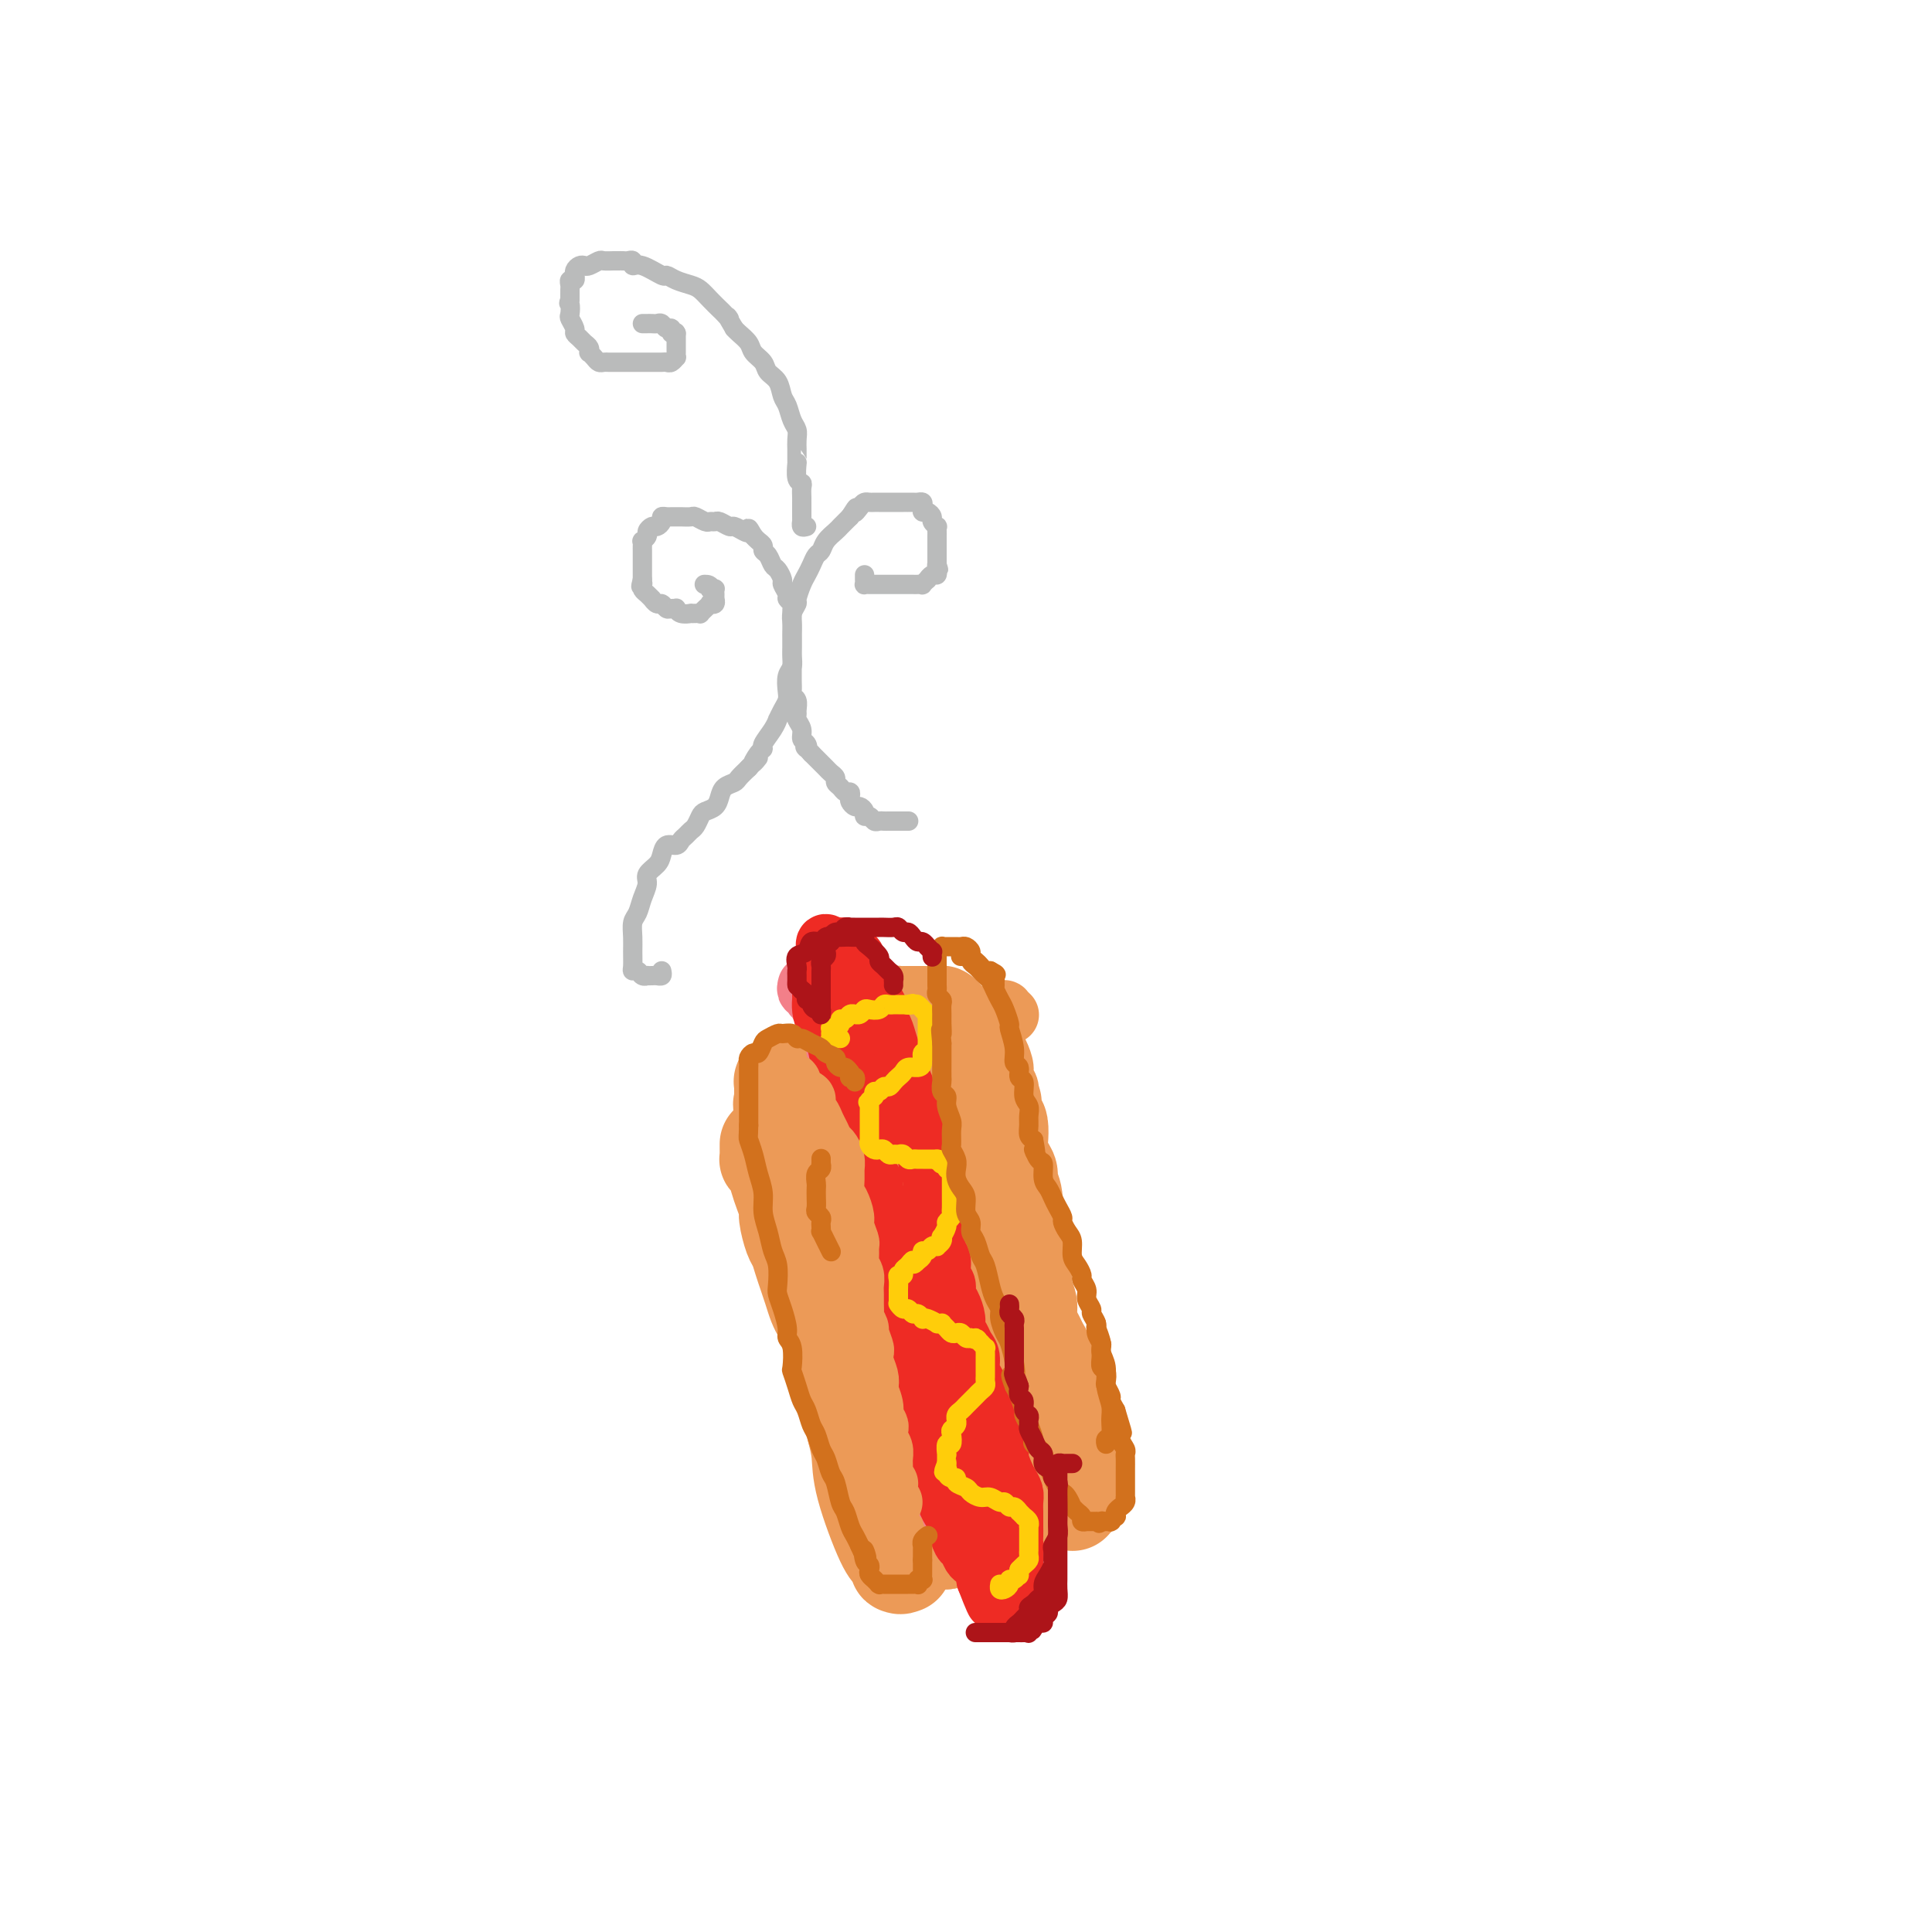 <svg viewBox='0 0 400 400' version='1.1' xmlns='http://www.w3.org/2000/svg' xmlns:xlink='http://www.w3.org/1999/xlink'><g fill='none' stroke='rgb(236,154,87)' stroke-width='20' stroke-linecap='round' stroke-linejoin='round'><path d='M159,237c0.000,-0.119 0.000,-0.238 0,0c-0.000,0.238 -0.001,0.834 0,1c0.001,0.166 0.003,-0.098 0,0c-0.003,0.098 -0.012,0.557 0,1c0.012,0.443 0.044,0.870 0,1c-0.044,0.130 -0.166,-0.036 0,0c0.166,0.036 0.618,0.272 1,1c0.382,0.728 0.694,1.946 1,3c0.306,1.054 0.607,1.944 1,3c0.393,1.056 0.879,2.278 1,3c0.121,0.722 -0.122,0.945 0,2c0.122,1.055 0.610,2.943 1,4c0.390,1.057 0.682,1.284 1,2c0.318,0.716 0.663,1.921 1,3c0.337,1.079 0.668,2.031 1,3c0.332,0.969 0.666,1.954 1,3c0.334,1.046 0.667,2.152 1,3c0.333,0.848 0.667,1.439 1,2c0.333,0.561 0.666,1.094 1,2c0.334,0.906 0.668,2.186 1,3c0.332,0.814 0.663,1.163 1,2c0.337,0.837 0.682,2.164 1,3c0.318,0.836 0.610,1.182 1,2c0.390,0.818 0.878,2.109 1,3c0.122,0.891 -0.122,1.383 0,2c0.122,0.617 0.610,1.358 1,2c0.390,0.642 0.683,1.183 1,2c0.317,0.817 0.659,1.908 1,3'/><path d='M179,296c3.045,9.668 0.657,4.336 0,3c-0.657,-1.336 0.415,1.322 1,3c0.585,1.678 0.681,2.374 1,3c0.319,0.626 0.860,1.180 1,2c0.140,0.820 -0.121,1.906 0,3c0.121,1.094 0.625,2.195 1,3c0.375,0.805 0.622,1.315 1,2c0.378,0.685 0.886,1.546 1,2c0.114,0.454 -0.166,0.503 0,1c0.166,0.497 0.777,1.443 1,2c0.223,0.557 0.059,0.723 0,1c-0.059,0.277 -0.012,0.663 0,1c0.012,0.337 -0.010,0.626 0,1c0.010,0.374 0.052,0.834 0,1c-0.052,0.166 -0.199,0.037 0,0c0.199,-0.037 0.743,0.016 1,0c0.257,-0.016 0.226,-0.103 0,0c-0.226,0.103 -0.648,0.395 -1,0c-0.352,-0.395 -0.633,-1.476 -1,-2c-0.367,-0.524 -0.820,-0.491 -2,-3c-1.180,-2.509 -3.087,-7.560 -4,-11c-0.913,-3.440 -0.832,-5.269 -1,-7c-0.168,-1.731 -0.584,-3.366 -1,-5'/><path d='M177,296c-1.571,-5.284 -0.999,-4.994 -1,-5c-0.001,-0.006 -0.574,-0.309 -1,-1c-0.426,-0.691 -0.704,-1.770 -1,-4c-0.296,-2.230 -0.609,-5.611 -1,-7c-0.391,-1.389 -0.861,-0.787 -1,-1c-0.139,-0.213 0.051,-1.240 0,-2c-0.051,-0.760 -0.343,-1.254 -1,-3c-0.657,-1.746 -1.678,-4.743 -2,-6c-0.322,-1.257 0.055,-0.774 0,-1c-0.055,-0.226 -0.540,-1.162 -1,-2c-0.460,-0.838 -0.893,-1.578 -1,-2c-0.107,-0.422 0.111,-0.525 0,-1c-0.111,-0.475 -0.552,-1.321 -1,-2c-0.448,-0.679 -0.904,-1.192 -1,-2c-0.096,-0.808 0.167,-1.912 0,-3c-0.167,-1.088 -0.763,-2.161 -1,-3c-0.237,-0.839 -0.116,-1.446 0,-2c0.116,-0.554 0.227,-1.056 0,-2c-0.227,-0.944 -0.792,-2.332 -1,-3c-0.208,-0.668 -0.060,-0.618 0,-1c0.060,-0.382 0.030,-1.198 0,-2c-0.030,-0.802 -0.061,-1.591 0,-2c0.061,-0.409 0.212,-0.438 0,-1c-0.212,-0.562 -0.789,-1.657 -1,-2c-0.211,-0.343 -0.057,0.067 0,0c0.057,-0.067 0.015,-0.609 0,-1c-0.015,-0.391 -0.004,-0.630 0,-1c0.004,-0.370 0.001,-0.872 0,-1c-0.001,-0.128 -0.000,0.120 0,0c0.000,-0.120 0.000,-0.606 0,-1c-0.000,-0.394 -0.000,-0.697 0,-1'/><path d='M162,231c-0.464,-4.200 -0.124,-1.699 0,-1c0.124,0.699 0.033,-0.404 0,-1c-0.033,-0.596 -0.009,-0.684 0,-1c0.009,-0.316 0.003,-0.859 0,-1c-0.003,-0.141 -0.002,0.120 0,0c0.002,-0.120 0.004,-0.621 0,-1c-0.004,-0.379 -0.016,-0.638 0,-1c0.016,-0.362 0.060,-0.829 0,-1c-0.060,-0.171 -0.223,-0.046 0,0c0.223,0.046 0.833,0.012 1,0c0.167,-0.012 -0.110,-0.003 0,0c0.110,0.003 0.607,0.001 1,0c0.393,-0.001 0.683,-0.001 1,0c0.317,0.001 0.662,0.003 1,0c0.338,-0.003 0.668,-0.012 1,0c0.332,0.012 0.666,0.046 1,0c0.334,-0.046 0.668,-0.171 1,0c0.332,0.171 0.663,0.636 1,1c0.337,0.364 0.682,0.625 1,1c0.318,0.375 0.610,0.864 1,1c0.390,0.136 0.878,-0.080 1,0c0.122,0.080 -0.122,0.458 0,1c0.122,0.542 0.611,1.248 1,2c0.389,0.752 0.679,1.550 1,2c0.321,0.450 0.674,0.554 1,1c0.326,0.446 0.626,1.236 1,2c0.374,0.764 0.822,1.504 1,2c0.178,0.496 0.086,0.749 0,1c-0.086,0.251 -0.168,0.500 0,1c0.168,0.500 0.584,1.250 1,2'/><path d='M179,241c1.713,2.758 0.496,1.151 0,1c-0.496,-0.151 -0.273,1.152 0,2c0.273,0.848 0.594,1.242 1,2c0.406,0.758 0.896,1.880 1,3c0.104,1.120 -0.180,2.239 0,3c0.180,0.761 0.823,1.165 1,2c0.177,0.835 -0.111,2.100 0,3c0.111,0.900 0.621,1.433 1,2c0.379,0.567 0.626,1.167 1,2c0.374,0.833 0.874,1.899 1,3c0.126,1.101 -0.121,2.238 0,3c0.121,0.762 0.609,1.147 1,2c0.391,0.853 0.683,2.172 1,3c0.317,0.828 0.658,1.165 1,2c0.342,0.835 0.684,2.168 1,3c0.316,0.832 0.605,1.164 1,2c0.395,0.836 0.894,2.177 1,3c0.106,0.823 -0.182,1.127 0,2c0.182,0.873 0.832,2.313 1,3c0.168,0.687 -0.147,0.621 0,1c0.147,0.379 0.757,1.204 1,2c0.243,0.796 0.118,1.564 0,2c-0.118,0.436 -0.229,0.540 0,1c0.229,0.460 0.797,1.274 1,2c0.203,0.726 0.040,1.363 0,2c-0.040,0.637 0.042,1.274 0,2c-0.042,0.726 -0.207,1.543 0,2c0.207,0.457 0.788,0.556 1,1c0.212,0.444 0.057,1.235 0,2c-0.057,0.765 -0.016,1.504 0,2c0.016,0.496 0.008,0.748 0,1'/><path d='M195,307c2.415,10.405 0.451,3.417 0,1c-0.451,-2.417 0.611,-0.263 1,1c0.389,1.263 0.104,1.635 0,2c-0.104,0.365 -0.028,0.724 0,1c0.028,0.276 0.007,0.469 0,1c-0.007,0.531 -0.002,1.400 0,2c0.002,0.600 0.000,0.930 0,1c-0.000,0.070 0.001,-0.121 0,0c-0.001,0.121 -0.004,0.554 0,1c0.004,0.446 0.015,0.904 0,1c-0.015,0.096 -0.057,-0.169 0,0c0.057,0.169 0.211,0.774 0,1c-0.211,0.226 -0.789,0.074 -1,0c-0.211,-0.074 -0.057,-0.071 0,0c0.057,0.071 0.015,0.212 0,0c-0.015,-0.212 -0.004,-0.775 0,-1c0.004,-0.225 0.002,-0.113 0,0'/><path d='M190,236c0.121,-0.032 0.243,-0.064 0,0c-0.243,0.064 -0.850,0.224 -1,0c-0.150,-0.224 0.157,-0.831 0,-1c-0.157,-0.169 -0.778,0.099 -1,0c-0.222,-0.099 -0.044,-0.566 0,-1c0.044,-0.434 -0.044,-0.833 0,-1c0.044,-0.167 0.222,-0.100 0,0c-0.222,0.100 -0.844,0.234 -1,0c-0.156,-0.234 0.154,-0.836 0,-1c-0.154,-0.164 -0.774,0.111 -1,0c-0.226,-0.111 -0.060,-0.607 0,-1c0.060,-0.393 0.012,-0.683 0,-1c-0.012,-0.317 0.011,-0.663 0,-1c-0.011,-0.337 -0.054,-0.667 0,-1c0.054,-0.333 0.207,-0.670 0,-1c-0.207,-0.330 -0.773,-0.652 -1,-1c-0.227,-0.348 -0.113,-0.722 0,-1c0.113,-0.278 0.227,-0.458 0,-1c-0.227,-0.542 -0.793,-1.444 -1,-2c-0.207,-0.556 -0.056,-0.765 0,-1c0.056,-0.235 0.015,-0.496 0,-1c-0.015,-0.504 -0.004,-1.251 0,-2c0.004,-0.749 0.001,-1.500 0,-2c-0.001,-0.500 -0.001,-0.750 0,-1'/><path d='M184,215c-0.308,-2.792 -0.079,-1.273 0,-1c0.079,0.273 0.006,-0.701 0,-1c-0.006,-0.299 0.054,0.078 0,0c-0.054,-0.078 -0.222,-0.609 0,-1c0.222,-0.391 0.833,-0.641 1,-1c0.167,-0.359 -0.110,-0.828 0,-1c0.110,-0.172 0.607,-0.046 1,0c0.393,0.046 0.684,0.012 1,0c0.316,-0.012 0.658,-0.003 1,0c0.342,0.003 0.683,0.001 1,0c0.317,-0.001 0.610,-0.000 1,0c0.390,0.000 0.878,0.000 1,0c0.122,-0.000 -0.121,0.000 0,0c0.121,-0.000 0.606,-0.001 1,0c0.394,0.001 0.698,0.003 1,0c0.302,-0.003 0.602,-0.012 1,0c0.398,0.012 0.894,0.045 1,0c0.106,-0.045 -0.179,-0.168 0,0c0.179,0.168 0.822,0.626 1,1c0.178,0.374 -0.107,0.664 0,1c0.107,0.336 0.607,0.719 1,1c0.393,0.281 0.679,0.459 1,1c0.321,0.541 0.678,1.444 1,2c0.322,0.556 0.611,0.765 1,1c0.389,0.235 0.879,0.497 1,1c0.121,0.503 -0.126,1.247 0,2c0.126,0.753 0.625,1.514 1,2c0.375,0.486 0.626,0.697 1,1c0.374,0.303 0.870,0.697 1,1c0.130,0.303 -0.106,0.515 0,1c0.106,0.485 0.553,1.242 1,2'/><path d='M205,227c1.502,2.695 0.258,0.934 0,1c-0.258,0.066 0.469,1.961 1,3c0.531,1.039 0.864,1.223 1,2c0.136,0.777 0.074,2.148 0,3c-0.074,0.852 -0.160,1.187 0,2c0.160,0.813 0.565,2.106 1,3c0.435,0.894 0.901,1.391 1,2c0.099,0.609 -0.170,1.331 0,2c0.170,0.669 0.780,1.284 1,3c0.220,1.716 0.049,4.532 0,6c-0.049,1.468 0.024,1.590 0,2c-0.024,0.410 -0.146,1.110 0,2c0.146,0.890 0.560,1.970 1,3c0.440,1.030 0.905,2.009 1,3c0.095,0.991 -0.182,1.994 0,3c0.182,1.006 0.822,2.015 1,3c0.178,0.985 -0.107,1.944 0,3c0.107,1.056 0.606,2.207 1,3c0.394,0.793 0.684,1.228 1,2c0.316,0.772 0.658,1.879 1,3c0.342,1.121 0.683,2.254 1,3c0.317,0.746 0.611,1.106 1,2c0.389,0.894 0.874,2.322 1,3c0.126,0.678 -0.106,0.605 0,1c0.106,0.395 0.549,1.257 1,2c0.451,0.743 0.909,1.368 1,2c0.091,0.632 -0.186,1.272 0,2c0.186,0.728 0.833,1.546 1,2c0.167,0.454 -0.147,0.545 0,1c0.147,0.455 0.756,1.273 1,2c0.244,0.727 0.122,1.364 0,2'/><path d='M223,303c1.547,4.803 0.415,1.812 0,1c-0.415,-0.812 -0.111,0.557 0,1c0.111,0.443 0.030,-0.040 0,0c-0.030,0.040 -0.008,0.602 0,1c0.008,0.398 0.002,0.632 0,1c-0.002,0.368 -0.001,0.869 0,1c0.001,0.131 0.001,-0.108 0,0c-0.001,0.108 -0.004,0.564 0,1c0.004,0.436 0.015,0.853 0,1c-0.015,0.147 -0.056,0.025 0,0c0.056,-0.025 0.208,0.046 0,0c-0.208,-0.046 -0.777,-0.208 -1,0c-0.223,0.208 -0.101,0.788 0,1c0.101,0.212 0.182,0.057 0,0c-0.182,-0.057 -0.626,-0.015 -1,0c-0.374,0.015 -0.679,0.004 -1,0c-0.321,-0.004 -0.660,-0.001 -1,0c-0.340,0.001 -0.683,-0.000 -1,0c-0.317,0.000 -0.610,0.001 -1,0c-0.390,-0.001 -0.878,-0.004 -1,0c-0.122,0.004 0.122,0.016 0,0c-0.122,-0.016 -0.610,-0.060 -1,0c-0.390,0.060 -0.683,0.224 -1,0c-0.317,-0.224 -0.659,-0.834 -1,-1c-0.341,-0.166 -0.682,0.113 -1,0c-0.318,-0.113 -0.615,-0.618 -1,-1c-0.385,-0.382 -0.860,-0.641 -1,-1c-0.140,-0.359 0.055,-0.818 0,-1c-0.055,-0.182 -0.361,-0.087 -1,-1c-0.639,-0.913 -1.611,-2.832 -2,-4c-0.389,-1.168 -0.194,-1.584 0,-2'/><path d='M207,300c-1.594,-2.534 -1.579,-3.370 -2,-5c-0.421,-1.630 -1.279,-4.054 -2,-6c-0.721,-1.946 -1.306,-3.414 -2,-5c-0.694,-1.586 -1.496,-3.291 -2,-5c-0.504,-1.709 -0.709,-3.424 -1,-5c-0.291,-1.576 -0.666,-3.014 -1,-5c-0.334,-1.986 -0.625,-4.520 -1,-7c-0.375,-2.480 -0.832,-4.905 -1,-7c-0.168,-2.095 -0.045,-3.860 0,-6c0.045,-2.140 0.012,-4.653 0,-6c-0.012,-1.347 -0.003,-1.527 0,-2c0.003,-0.473 0.001,-1.240 0,-2c-0.001,-0.760 -0.000,-1.513 0,-2c0.000,-0.487 0.000,-0.710 0,-1c-0.000,-0.290 -0.001,-0.649 0,-1c0.001,-0.351 0.003,-0.694 0,-1c-0.003,-0.306 -0.012,-0.573 0,-1c0.012,-0.427 0.045,-1.013 0,-1c-0.045,0.013 -0.167,0.623 0,1c0.167,0.377 0.622,0.519 1,1c0.378,0.481 0.678,1.300 1,2c0.322,0.700 0.667,1.282 1,2c0.333,0.718 0.653,1.574 1,2c0.347,0.426 0.719,0.424 1,1c0.281,0.576 0.470,1.732 1,3c0.530,1.268 1.400,2.649 2,4c0.600,1.351 0.931,2.671 1,4c0.069,1.329 -0.123,2.665 0,4c0.123,1.335 0.562,2.667 1,4'/><path d='M205,260c1.708,4.652 0.979,2.784 1,3c0.021,0.216 0.793,2.518 1,4c0.207,1.482 -0.151,2.143 0,3c0.151,0.857 0.811,1.909 1,3c0.189,1.091 -0.093,2.222 0,3c0.093,0.778 0.561,1.203 1,2c0.439,0.797 0.850,1.968 1,3c0.150,1.032 0.040,1.927 0,3c-0.040,1.073 -0.011,2.326 0,3c0.011,0.674 0.003,0.769 0,1c-0.003,0.231 -0.001,0.598 0,1c0.001,0.402 0.000,0.839 0,1c-0.000,0.161 -0.000,0.046 0,0c0.000,-0.046 0.000,-0.023 0,0'/></g>
<g fill='none' stroke='rgb(243,127,137)' stroke-width='12' stroke-linecap='round' stroke-linejoin='round'><path d='M167,204c-0.122,0.444 -0.244,0.888 0,1c0.244,0.112 0.853,-0.107 1,0c0.147,0.107 -0.168,0.539 0,1c0.168,0.461 0.818,0.951 1,1c0.182,0.049 -0.105,-0.344 0,0c0.105,0.344 0.603,1.425 1,2c0.397,0.575 0.694,0.642 1,1c0.306,0.358 0.621,1.006 1,2c0.379,0.994 0.824,2.335 1,3c0.176,0.665 0.085,0.653 0,1c-0.085,0.347 -0.162,1.053 0,2c0.162,0.947 0.565,2.137 1,3c0.435,0.863 0.901,1.400 1,2c0.099,0.600 -0.171,1.263 0,2c0.171,0.737 0.781,1.548 1,2c0.219,0.452 0.045,0.543 0,1c-0.045,0.457 0.040,1.278 0,2c-0.040,0.722 -0.203,1.344 0,2c0.203,0.656 0.773,1.344 1,2c0.227,0.656 0.112,1.278 0,2c-0.112,0.722 -0.223,1.545 0,2c0.223,0.455 0.778,0.544 1,1c0.222,0.456 0.112,1.279 0,2c-0.112,0.721 -0.226,1.340 0,2c0.226,0.660 0.793,1.363 1,2c0.207,0.637 0.056,1.210 0,2c-0.056,0.790 -0.016,1.797 0,3c0.016,1.203 0.008,2.601 0,4'/><path d='M179,254c1.172,6.334 1.102,2.670 1,2c-0.102,-0.670 -0.237,1.654 0,3c0.237,1.346 0.847,1.715 1,2c0.153,0.285 -0.151,0.486 0,1c0.151,0.514 0.758,1.341 1,2c0.242,0.659 0.120,1.149 0,2c-0.120,0.851 -0.239,2.063 0,3c0.239,0.937 0.835,1.598 1,2c0.165,0.402 -0.100,0.545 0,1c0.100,0.455 0.567,1.224 1,2c0.433,0.776 0.833,1.560 1,2c0.167,0.440 0.100,0.535 0,1c-0.100,0.465 -0.233,1.298 0,2c0.233,0.702 0.833,1.272 1,2c0.167,0.728 -0.099,1.613 0,2c0.099,0.387 0.562,0.275 1,1c0.438,0.725 0.852,2.289 1,3c0.148,0.711 0.030,0.571 0,1c-0.030,0.429 0.029,1.427 0,2c-0.029,0.573 -0.147,0.720 0,1c0.147,0.280 0.560,0.691 1,1c0.440,0.309 0.906,0.516 1,1c0.094,0.484 -0.185,1.247 0,2c0.185,0.753 0.833,1.497 1,2c0.167,0.503 -0.147,0.764 0,1c0.147,0.236 0.757,0.445 1,1c0.243,0.555 0.120,1.455 0,2c-0.120,0.545 -0.238,0.734 0,1c0.238,0.266 0.833,0.610 1,1c0.167,0.390 -0.095,0.826 0,1c0.095,0.174 0.548,0.087 1,0'/><path d='M194,304c2.336,8.120 0.678,3.419 0,2c-0.678,-1.419 -0.374,0.442 0,1c0.374,0.558 0.817,-0.189 1,0c0.183,0.189 0.105,1.312 0,2c-0.105,0.688 -0.238,0.940 0,1c0.238,0.060 0.847,-0.073 1,0c0.153,0.073 -0.151,0.353 0,1c0.151,0.647 0.757,1.660 1,2c0.243,0.340 0.122,0.007 0,0c-0.122,-0.007 -0.244,0.313 0,1c0.244,0.687 0.853,1.742 1,2c0.147,0.258 -0.167,-0.281 0,0c0.167,0.281 0.814,1.381 1,2c0.186,0.619 -0.090,0.759 0,1c0.090,0.241 0.545,0.585 1,1c0.455,0.415 0.911,0.900 1,1c0.089,0.100 -0.187,-0.184 0,0c0.187,0.184 0.838,0.838 1,1c0.162,0.162 -0.167,-0.166 0,0c0.167,0.166 0.828,0.828 1,1c0.172,0.172 -0.146,-0.146 0,0c0.146,0.146 0.756,0.756 1,1c0.244,0.244 0.121,0.121 0,0c-0.121,-0.121 -0.238,-0.238 0,0c0.238,0.238 0.833,0.833 1,1c0.167,0.167 -0.095,-0.095 0,0c0.095,0.095 0.548,0.548 1,1'/><path d='M206,326c0.867,0.867 -0.467,-0.467 -1,-1c-0.533,-0.533 -0.267,-0.267 0,0'/></g>
<g fill='none' stroke='rgb(238,43,36)' stroke-width='12' stroke-linecap='round' stroke-linejoin='round'><path d='M170,203c-0.000,-0.502 -0.000,-1.003 0,-1c0.000,0.003 0.000,0.511 0,1c-0.000,0.489 -0.001,0.959 0,1c0.001,0.041 0.002,-0.349 0,0c-0.002,0.349 -0.008,1.435 0,2c0.008,0.565 0.029,0.609 0,1c-0.029,0.391 -0.109,1.130 0,2c0.109,0.870 0.407,1.869 1,3c0.593,1.131 1.482,2.392 2,4c0.518,1.608 0.665,3.564 1,5c0.335,1.436 0.859,2.352 1,3c0.141,0.648 -0.102,1.027 0,2c0.102,0.973 0.549,2.541 1,4c0.451,1.459 0.904,2.809 1,4c0.096,1.191 -0.166,2.222 0,3c0.166,0.778 0.761,1.302 1,2c0.239,0.698 0.120,1.569 0,2c-0.120,0.431 -0.243,0.422 0,1c0.243,0.578 0.853,1.743 1,3c0.147,1.257 -0.167,2.606 0,4c0.167,1.394 0.815,2.834 1,4c0.185,1.166 -0.095,2.059 0,3c0.095,0.941 0.564,1.932 1,3c0.436,1.068 0.838,2.214 1,3c0.162,0.786 0.082,1.212 0,2c-0.082,0.788 -0.166,1.940 0,3c0.166,1.060 0.583,2.030 1,3'/><path d='M183,270c2.255,10.722 1.392,4.028 1,2c-0.392,-2.028 -0.313,0.610 0,2c0.313,1.390 0.858,1.531 1,2c0.142,0.469 -0.121,1.266 0,2c0.121,0.734 0.624,1.405 1,2c0.376,0.595 0.625,1.114 1,2c0.375,0.886 0.875,2.138 1,3c0.125,0.862 -0.125,1.333 0,2c0.125,0.667 0.626,1.528 1,2c0.374,0.472 0.621,0.554 1,1c0.379,0.446 0.890,1.257 1,2c0.110,0.743 -0.182,1.417 0,2c0.182,0.583 0.837,1.076 1,2c0.163,0.924 -0.167,2.278 0,3c0.167,0.722 0.832,0.812 1,1c0.168,0.188 -0.161,0.473 0,1c0.161,0.527 0.813,1.296 1,2c0.187,0.704 -0.091,1.343 0,2c0.091,0.657 0.550,1.332 1,2c0.450,0.668 0.890,1.329 1,2c0.110,0.671 -0.111,1.354 0,2c0.111,0.646 0.555,1.257 1,2c0.445,0.743 0.893,1.617 1,2c0.107,0.383 -0.126,0.273 0,1c0.126,0.727 0.611,2.289 1,3c0.389,0.711 0.682,0.571 1,1c0.318,0.429 0.660,1.427 1,2c0.340,0.573 0.679,0.721 1,1c0.321,0.279 0.625,0.691 1,1c0.375,0.309 0.821,0.517 1,1c0.179,0.483 0.089,1.242 0,2'/><path d='M204,327c3.428,8.916 1.496,2.704 1,1c-0.496,-1.704 0.442,1.098 1,2c0.558,0.902 0.737,-0.098 1,0c0.263,0.098 0.610,1.294 1,2c0.390,0.706 0.822,0.921 1,1c0.178,0.079 0.100,0.021 0,0c-0.100,-0.021 -0.223,-0.005 0,0c0.223,0.005 0.792,-0.002 1,0c0.208,0.002 0.056,0.012 0,0c-0.056,-0.012 -0.015,-0.046 0,0c0.015,0.046 0.004,0.171 0,0c-0.004,-0.171 -0.001,-0.637 0,-1c0.001,-0.363 0.000,-0.622 0,-1c-0.000,-0.378 -0.000,-0.874 0,-1c0.000,-0.126 0.000,0.117 0,0c-0.000,-0.117 -0.000,-0.594 0,-1c0.000,-0.406 0.000,-0.741 0,-1c-0.000,-0.259 -0.000,-0.440 0,-1c0.000,-0.560 0.000,-1.497 0,-2c-0.000,-0.503 -0.000,-0.572 0,-1c0.000,-0.428 0.000,-1.214 0,-2'/><path d='M210,322c0.309,-1.903 0.083,-1.661 0,-2c-0.083,-0.339 -0.022,-1.260 0,-2c0.022,-0.740 0.007,-1.300 0,-2c-0.007,-0.700 -0.005,-1.539 0,-2c0.005,-0.461 0.013,-0.545 0,-1c-0.013,-0.455 -0.046,-1.281 0,-2c0.046,-0.719 0.171,-1.332 0,-2c-0.171,-0.668 -0.637,-1.390 -1,-2c-0.363,-0.610 -0.622,-1.107 -1,-2c-0.378,-0.893 -0.876,-2.182 -1,-3c-0.124,-0.818 0.125,-1.164 0,-2c-0.125,-0.836 -0.625,-2.163 -1,-3c-0.375,-0.837 -0.625,-1.183 -1,-2c-0.375,-0.817 -0.875,-2.105 -1,-3c-0.125,-0.895 0.125,-1.398 0,-2c-0.125,-0.602 -0.625,-1.302 -1,-2c-0.375,-0.698 -0.625,-1.394 -1,-2c-0.375,-0.606 -0.875,-1.121 -1,-2c-0.125,-0.879 0.125,-2.121 0,-3c-0.125,-0.879 -0.625,-1.394 -1,-2c-0.375,-0.606 -0.626,-1.303 -1,-2c-0.374,-0.697 -0.870,-1.394 -1,-2c-0.130,-0.606 0.105,-1.120 0,-2c-0.105,-0.880 -0.549,-2.127 -1,-3c-0.451,-0.873 -0.909,-1.374 -1,-2c-0.091,-0.626 0.186,-1.378 0,-2c-0.186,-0.622 -0.834,-1.114 -1,-2c-0.166,-0.886 0.151,-2.165 0,-3c-0.151,-0.835 -0.772,-1.225 -1,-2c-0.228,-0.775 -0.065,-1.936 0,-3c0.065,-1.064 0.033,-2.032 0,-3'/><path d='M194,253c-2.493,-10.972 -0.724,-3.901 0,-2c0.724,1.901 0.405,-1.367 0,-3c-0.405,-1.633 -0.896,-1.630 -1,-2c-0.104,-0.370 0.179,-1.114 0,-2c-0.179,-0.886 -0.821,-1.914 -1,-3c-0.179,-1.086 0.106,-2.231 0,-3c-0.106,-0.769 -0.602,-1.164 -1,-2c-0.398,-0.836 -0.698,-2.115 -1,-3c-0.302,-0.885 -0.606,-1.377 -1,-2c-0.394,-0.623 -0.879,-1.377 -1,-2c-0.121,-0.623 0.122,-1.114 0,-2c-0.122,-0.886 -0.610,-2.166 -1,-3c-0.390,-0.834 -0.683,-1.220 -1,-2c-0.317,-0.780 -0.659,-1.952 -1,-3c-0.341,-1.048 -0.683,-1.970 -1,-3c-0.317,-1.030 -0.610,-2.166 -1,-3c-0.390,-0.834 -0.878,-1.364 -1,-2c-0.122,-0.636 0.122,-1.377 0,-2c-0.122,-0.623 -0.610,-1.127 -1,-2c-0.390,-0.873 -0.683,-2.114 -1,-3c-0.317,-0.886 -0.659,-1.417 -1,-2c-0.341,-0.583 -0.683,-1.218 -1,-2c-0.317,-0.782 -0.609,-1.712 -1,-2c-0.391,-0.288 -0.879,0.066 -1,0c-0.121,-0.066 0.126,-0.554 0,-1c-0.126,-0.446 -0.626,-0.852 -1,-1c-0.374,-0.148 -0.622,-0.040 -1,0c-0.378,0.040 -0.885,0.011 -1,0c-0.115,-0.011 0.161,-0.003 0,0c-0.161,0.003 -0.760,0.001 -1,0c-0.240,-0.001 -0.120,-0.000 0,0'/><path d='M172,196c-1.774,-1.836 -1.207,0.076 -1,1c0.207,0.924 0.056,0.862 0,1c-0.056,0.138 -0.016,0.478 0,1c0.016,0.522 0.007,1.228 0,2c-0.007,0.772 -0.013,1.612 0,2c0.013,0.388 0.045,0.323 0,1c-0.045,0.677 -0.167,2.094 0,3c0.167,0.906 0.622,1.300 1,2c0.378,0.700 0.679,1.706 1,3c0.321,1.294 0.663,2.876 1,4c0.337,1.124 0.668,1.788 1,3c0.332,1.212 0.663,2.971 1,4c0.337,1.029 0.679,1.329 1,2c0.321,0.671 0.621,1.712 1,3c0.379,1.288 0.836,2.824 1,4c0.164,1.176 0.034,1.992 0,3c-0.034,1.008 0.028,2.206 0,3c-0.028,0.794 -0.147,1.183 0,2c0.147,0.817 0.559,2.063 1,3c0.441,0.937 0.910,1.567 1,2c0.090,0.433 -0.198,0.671 0,2c0.198,1.329 0.883,3.749 1,5c0.117,1.251 -0.334,1.334 0,2c0.334,0.666 1.451,1.915 2,3c0.549,1.085 0.528,2.005 1,3c0.472,0.995 1.437,2.066 2,3c0.563,0.934 0.726,1.731 1,3c0.274,1.269 0.661,3.010 1,4c0.339,0.990 0.630,1.228 1,2c0.370,0.772 0.820,2.078 1,3c0.180,0.922 0.090,1.461 0,2'/><path d='M191,277c3.277,11.430 1.471,5.006 1,3c-0.471,-2.006 0.395,0.408 1,2c0.605,1.592 0.951,2.364 1,3c0.049,0.636 -0.197,1.138 0,2c0.197,0.862 0.837,2.086 1,3c0.163,0.914 -0.152,1.520 0,2c0.152,0.480 0.772,0.834 1,2c0.228,1.166 0.065,3.142 0,4c-0.065,0.858 -0.031,0.597 0,1c0.031,0.403 0.060,1.470 0,2c-0.060,0.530 -0.208,0.523 0,1c0.208,0.477 0.773,1.437 1,2c0.227,0.563 0.116,0.728 0,1c-0.116,0.272 -0.237,0.651 0,1c0.237,0.349 0.833,0.670 1,1c0.167,0.330 -0.095,0.670 0,1c0.095,0.330 0.547,0.651 1,1c0.453,0.349 0.909,0.727 1,1c0.091,0.273 -0.182,0.440 0,1c0.182,0.560 0.818,1.512 1,2c0.182,0.488 -0.091,0.512 0,1c0.091,0.488 0.546,1.440 1,2c0.454,0.560 0.906,0.728 1,1c0.094,0.272 -0.171,0.647 0,1c0.171,0.353 0.778,0.682 1,1c0.222,0.318 0.060,0.625 0,1c-0.060,0.375 -0.016,0.819 0,1c0.016,0.181 0.004,0.100 0,0c-0.004,-0.100 -0.001,-0.219 0,0c0.001,0.219 0.000,0.777 0,1c-0.000,0.223 -0.000,0.112 0,0'/><path d='M204,322c1.952,7.024 0.333,2.083 0,0c-0.333,-2.083 0.619,-1.310 1,-1c0.381,0.310 0.190,0.155 0,0'/></g>
<g fill='none' stroke='rgb(236,154,87)' stroke-width='12' stroke-linecap='round' stroke-linejoin='round'><path d='M160,233c-0.000,-0.455 -0.000,-0.911 0,-1c0.000,-0.089 0.000,0.187 0,0c-0.000,-0.187 -0.000,-0.838 0,-1c0.000,-0.162 0.000,0.164 0,0c-0.000,-0.164 -0.000,-0.817 0,-1c0.000,-0.183 0.000,0.106 0,0c-0.000,-0.106 -0.000,-0.607 0,-1c0.000,-0.393 0.000,-0.679 0,-1c-0.000,-0.321 -0.000,-0.678 0,-1c0.000,-0.322 0.000,-0.608 0,-1c-0.000,-0.392 -0.001,-0.890 0,-1c0.001,-0.110 0.004,0.167 0,0c-0.004,-0.167 -0.016,-0.777 0,-1c0.016,-0.223 0.061,-0.060 0,0c-0.061,0.060 -0.227,0.016 0,0c0.227,-0.016 0.848,-0.004 1,0c0.152,0.004 -0.166,0.000 0,0c0.166,-0.000 0.814,0.003 1,0c0.186,-0.003 -0.091,-0.012 0,0c0.091,0.012 0.549,0.045 1,0c0.451,-0.045 0.894,-0.167 1,0c0.106,0.167 -0.125,0.622 0,1c0.125,0.378 0.607,0.679 1,1c0.393,0.321 0.696,0.660 1,1'/><path d='M166,227c1.168,0.579 1.086,0.525 1,1c-0.086,0.475 -0.178,1.479 0,2c0.178,0.521 0.625,0.558 1,1c0.375,0.442 0.679,1.287 1,2c0.321,0.713 0.660,1.293 1,2c0.340,0.707 0.680,1.539 1,2c0.320,0.461 0.621,0.550 1,1c0.379,0.450 0.836,1.260 1,2c0.164,0.740 0.034,1.410 0,2c-0.034,0.590 0.028,1.101 0,2c-0.028,0.899 -0.147,2.185 0,3c0.147,0.815 0.561,1.159 1,2c0.439,0.841 0.902,2.179 1,3c0.098,0.821 -0.171,1.126 0,2c0.171,0.874 0.782,2.317 1,3c0.218,0.683 0.044,0.606 0,1c-0.044,0.394 0.041,1.260 0,2c-0.041,0.740 -0.207,1.353 0,2c0.207,0.647 0.788,1.329 1,2c0.212,0.671 0.056,1.330 0,2c-0.056,0.670 -0.011,1.350 0,2c0.011,0.650 -0.012,1.271 0,2c0.012,0.729 0.060,1.565 0,2c-0.060,0.435 -0.226,0.469 0,1c0.226,0.531 0.844,1.559 1,2c0.156,0.441 -0.151,0.296 0,1c0.151,0.704 0.759,2.258 1,3c0.241,0.742 0.116,0.673 0,1c-0.116,0.327 -0.224,1.050 0,2c0.224,0.950 0.778,2.129 1,3c0.222,0.871 0.111,1.436 0,2'/><path d='M180,287c1.018,7.627 0.063,3.195 0,2c-0.063,-1.195 0.767,0.849 1,2c0.233,1.151 -0.130,1.411 0,2c0.130,0.589 0.753,1.508 1,2c0.247,0.492 0.119,0.555 0,1c-0.119,0.445 -0.229,1.270 0,2c0.229,0.730 0.797,1.366 1,2c0.203,0.634 0.040,1.266 0,2c-0.040,0.734 0.042,1.572 0,2c-0.042,0.428 -0.207,0.448 0,1c0.207,0.552 0.788,1.635 1,2c0.212,0.365 0.056,0.010 0,0c-0.056,-0.010 -0.011,0.323 0,1c0.011,0.677 -0.011,1.698 0,2c0.011,0.302 0.054,-0.115 0,0c-0.054,0.115 -0.207,0.762 0,1c0.207,0.238 0.773,0.068 1,0c0.227,-0.068 0.113,-0.034 0,0'/><path d='M209,210c-0.033,-0.031 -0.065,-0.062 0,0c0.065,0.062 0.229,0.217 0,0c-0.229,-0.217 -0.850,-0.806 -1,-1c-0.150,-0.194 0.170,0.007 0,0c-0.170,-0.007 -0.830,-0.220 -1,0c-0.170,0.220 0.150,0.874 0,1c-0.150,0.126 -0.770,-0.277 -1,0c-0.230,0.277 -0.072,1.233 0,2c0.072,0.767 0.057,1.346 0,2c-0.057,0.654 -0.155,1.383 0,2c0.155,0.617 0.563,1.124 1,2c0.437,0.876 0.902,2.123 1,3c0.098,0.877 -0.170,1.385 0,2c0.170,0.615 0.778,1.337 1,2c0.222,0.663 0.059,1.266 0,2c-0.059,0.734 -0.012,1.600 0,2c0.012,0.400 -0.011,0.333 0,1c0.011,0.667 0.056,2.067 0,3c-0.056,0.933 -0.212,1.400 0,2c0.212,0.600 0.793,1.334 1,2c0.207,0.666 0.041,1.266 0,2c-0.041,0.734 0.042,1.603 0,2c-0.042,0.397 -0.208,0.323 0,1c0.208,0.677 0.792,2.107 1,3c0.208,0.893 0.041,1.250 0,2c-0.041,0.750 0.044,1.891 0,3c-0.044,1.109 -0.218,2.184 0,3c0.218,0.816 0.828,1.374 1,2c0.172,0.626 -0.094,1.322 0,2c0.094,0.678 0.547,1.339 1,2'/><path d='M213,259c1.084,7.384 0.293,3.343 0,2c-0.293,-1.343 -0.090,0.012 0,1c0.090,0.988 0.065,1.611 0,2c-0.065,0.389 -0.171,0.546 0,1c0.171,0.454 0.619,1.206 1,2c0.381,0.794 0.694,1.632 1,2c0.306,0.368 0.607,0.268 1,1c0.393,0.732 0.880,2.295 1,3c0.120,0.705 -0.128,0.550 0,1c0.128,0.450 0.630,1.504 1,2c0.370,0.496 0.607,0.433 1,1c0.393,0.567 0.943,1.762 1,2c0.057,0.238 -0.377,-0.483 0,0c0.377,0.483 1.565,2.171 2,3c0.435,0.829 0.116,0.800 0,1c-0.116,0.200 -0.031,0.628 0,1c0.031,0.372 0.007,0.688 0,1c-0.007,0.312 0.002,0.619 0,1c-0.002,0.381 -0.014,0.834 0,1c0.014,0.166 0.055,0.044 0,0c-0.055,-0.044 -0.207,-0.012 0,0c0.207,0.012 0.773,0.003 1,0c0.227,-0.003 0.113,-0.002 0,0'/></g>
<g fill='none' stroke='rgb(255,205,10)' stroke-width='4' stroke-linecap='round' stroke-linejoin='round'><path d='M174,215c-0.415,0.001 -0.829,0.001 -1,0c-0.171,-0.001 -0.098,-0.004 0,0c0.098,0.004 0.222,0.016 0,0c-0.222,-0.016 -0.791,-0.061 -1,0c-0.209,0.061 -0.057,0.226 0,0c0.057,-0.226 0.018,-0.845 0,-1c-0.018,-0.155 -0.015,0.152 0,0c0.015,-0.152 0.042,-0.763 0,-1c-0.042,-0.237 -0.152,-0.101 0,0c0.152,0.101 0.565,0.167 1,0c0.435,-0.167 0.891,-0.566 1,-1c0.109,-0.434 -0.129,-0.901 0,-1c0.129,-0.099 0.626,0.171 1,0c0.374,-0.171 0.625,-0.781 1,-1c0.375,-0.219 0.873,-0.045 1,0c0.127,0.045 -0.117,-0.040 0,0c0.117,0.040 0.595,0.203 1,0c0.405,-0.203 0.738,-0.772 1,-1c0.262,-0.228 0.452,-0.114 1,0c0.548,0.114 1.452,0.227 2,0c0.548,-0.227 0.739,-0.793 1,-1c0.261,-0.207 0.591,-0.056 1,0c0.409,0.056 0.898,0.015 1,0c0.102,-0.015 -0.184,-0.004 0,0c0.184,0.004 0.837,0.001 1,0c0.163,-0.001 -0.162,-0.000 0,0c0.162,0.000 0.813,0.000 1,0c0.187,-0.000 -0.089,-0.000 0,0c0.089,0.000 0.545,0.000 1,0'/><path d='M188,208c2.117,-0.468 0.410,-0.139 0,0c-0.410,0.139 0.478,0.089 1,0c0.522,-0.089 0.680,-0.216 1,0c0.320,0.216 0.804,0.775 1,1c0.196,0.225 0.105,0.117 0,0c-0.105,-0.117 -0.224,-0.242 0,0c0.224,0.242 0.792,0.852 1,1c0.208,0.148 0.056,-0.167 0,0c-0.056,0.167 -0.015,0.814 0,1c0.015,0.186 0.004,-0.091 0,0c-0.004,0.091 -0.001,0.549 0,1c0.001,0.451 0.000,0.894 0,1c-0.000,0.106 -0.000,-0.127 0,0c0.000,0.127 0.001,0.613 0,1c-0.001,0.387 -0.004,0.676 0,1c0.004,0.324 0.016,0.682 0,1c-0.016,0.318 -0.059,0.597 0,1c0.059,0.403 0.219,0.930 0,1c-0.219,0.070 -0.818,-0.318 -1,0c-0.182,0.318 0.053,1.342 0,2c-0.053,0.658 -0.396,0.949 -1,1c-0.604,0.051 -1.471,-0.140 -2,0c-0.529,0.140 -0.719,0.611 -1,1c-0.281,0.389 -0.652,0.697 -1,1c-0.348,0.303 -0.671,0.602 -1,1c-0.329,0.398 -0.662,0.895 -1,1c-0.338,0.105 -0.679,-0.182 -1,0c-0.321,0.182 -0.622,0.832 -1,1c-0.378,0.168 -0.832,-0.147 -1,0c-0.168,0.147 -0.048,0.756 0,1c0.048,0.244 0.024,0.122 0,0'/><path d='M181,227c-1.928,1.630 -1.249,1.207 -1,1c0.249,-0.207 0.067,-0.196 0,0c-0.067,0.196 -0.018,0.577 0,1c0.018,0.423 0.005,0.888 0,1c-0.005,0.112 -0.001,-0.129 0,0c0.001,0.129 0.000,0.627 0,1c-0.000,0.373 -0.000,0.621 0,1c0.000,0.379 0.000,0.889 0,1c-0.000,0.111 0.000,-0.177 0,0c-0.000,0.177 -0.000,0.818 0,1c0.000,0.182 0.000,-0.096 0,0c-0.000,0.096 -0.001,0.564 0,1c0.001,0.436 0.003,0.838 0,1c-0.003,0.162 -0.012,0.082 0,0c0.012,-0.082 0.045,-0.167 0,0c-0.045,0.167 -0.167,0.584 0,1c0.167,0.416 0.622,0.829 1,1c0.378,0.171 0.679,0.099 1,0c0.321,-0.099 0.663,-0.224 1,0c0.337,0.224 0.668,0.796 1,1c0.332,0.204 0.666,0.041 1,0c0.334,-0.041 0.667,0.042 1,0c0.333,-0.042 0.667,-0.207 1,0c0.333,0.207 0.666,0.788 1,1c0.334,0.212 0.668,0.057 1,0c0.332,-0.057 0.663,-0.015 1,0c0.337,0.015 0.682,0.004 1,0c0.318,-0.004 0.611,-0.001 1,0c0.389,0.001 0.874,0.000 1,0c0.126,-0.000 -0.107,-0.000 0,0c0.107,0.000 0.553,0.000 1,0'/><path d='M194,240c2.106,0.558 0.372,-0.048 0,0c-0.372,0.048 0.617,0.749 1,1c0.383,0.251 0.159,0.052 0,0c-0.159,-0.052 -0.253,0.041 0,0c0.253,-0.041 0.852,-0.217 1,0c0.148,0.217 -0.157,0.828 0,1c0.157,0.172 0.774,-0.094 1,0c0.226,0.094 0.061,0.550 0,1c-0.061,0.450 -0.016,0.894 0,1c0.016,0.106 0.004,-0.127 0,0c-0.004,0.127 -0.001,0.615 0,1c0.001,0.385 -0.000,0.666 0,1c0.000,0.334 0.001,0.719 0,1c-0.001,0.281 -0.004,0.457 0,1c0.004,0.543 0.016,1.454 0,2c-0.016,0.546 -0.061,0.729 0,1c0.061,0.271 0.226,0.632 0,1c-0.226,0.368 -0.844,0.742 -1,1c-0.156,0.258 0.150,0.398 0,1c-0.150,0.602 -0.757,1.664 -1,2c-0.243,0.336 -0.121,-0.055 0,0c0.121,0.055 0.240,0.555 0,1c-0.240,0.445 -0.839,0.837 -1,1c-0.161,0.163 0.115,0.099 0,0c-0.115,-0.099 -0.622,-0.234 -1,0c-0.378,0.234 -0.627,0.836 -1,1c-0.373,0.164 -0.870,-0.110 -1,0c-0.130,0.110 0.106,0.603 0,1c-0.106,0.397 -0.553,0.699 -1,1'/><path d='M190,261c-1.266,1.498 -0.931,0.243 -1,0c-0.069,-0.243 -0.540,0.525 -1,1c-0.460,0.475 -0.908,0.657 -1,1c-0.092,0.343 0.171,0.848 0,1c-0.171,0.152 -0.778,-0.047 -1,0c-0.222,0.047 -0.059,0.341 0,1c0.059,0.659 0.016,1.683 0,2c-0.016,0.317 -0.004,-0.072 0,0c0.004,0.072 0.000,0.607 0,1c-0.000,0.393 0.003,0.645 0,1c-0.003,0.355 -0.012,0.812 0,1c0.012,0.188 0.045,0.107 0,0c-0.045,-0.107 -0.167,-0.240 0,0c0.167,0.240 0.623,0.853 1,1c0.377,0.147 0.675,-0.170 1,0c0.325,0.170 0.677,0.829 1,1c0.323,0.171 0.616,-0.147 1,0c0.384,0.147 0.858,0.757 1,1c0.142,0.243 -0.049,0.118 0,0c0.049,-0.118 0.338,-0.228 1,0c0.662,0.228 1.697,0.796 2,1c0.303,0.204 -0.126,0.044 0,0c0.126,-0.044 0.807,0.027 1,0c0.193,-0.027 -0.103,-0.152 0,0c0.103,0.152 0.605,0.580 1,1c0.395,0.420 0.683,0.831 1,1c0.317,0.169 0.662,0.097 1,0c0.338,-0.097 0.668,-0.218 1,0c0.332,0.218 0.666,0.777 1,1c0.334,0.223 0.667,0.112 1,0'/><path d='M201,277c2.482,1.018 1.187,0.062 1,0c-0.187,-0.062 0.735,0.771 1,1c0.265,0.229 -0.125,-0.145 0,0c0.125,0.145 0.766,0.809 1,1c0.234,0.191 0.063,-0.090 0,0c-0.063,0.090 -0.017,0.553 0,1c0.017,0.447 0.005,0.879 0,1c-0.005,0.121 -0.001,-0.070 0,0c0.001,0.070 0.001,0.400 0,1c-0.001,0.600 -0.003,1.470 0,2c0.003,0.530 0.012,0.719 0,1c-0.012,0.281 -0.046,0.654 0,1c0.046,0.346 0.171,0.666 0,1c-0.171,0.334 -0.637,0.681 -1,1c-0.363,0.319 -0.622,0.610 -1,1c-0.378,0.390 -0.876,0.878 -1,1c-0.124,0.122 0.124,-0.121 0,0c-0.124,0.121 -0.622,0.606 -1,1c-0.378,0.394 -0.636,0.697 -1,1c-0.364,0.303 -0.833,0.606 -1,1c-0.167,0.394 -0.031,0.878 0,1c0.031,0.122 -0.043,-0.117 0,0c0.043,0.117 0.204,0.590 0,1c-0.204,0.410 -0.773,0.759 -1,1c-0.227,0.241 -0.113,0.375 0,1c0.113,0.625 0.227,1.740 0,2c-0.227,0.260 -0.793,-0.334 -1,0c-0.207,0.334 -0.056,1.595 0,2c0.056,0.405 0.015,-0.045 0,0c-0.015,0.045 -0.004,0.584 0,1c0.004,0.416 0.002,0.708 0,1'/><path d='M196,303c-1.226,2.968 -0.292,1.387 0,1c0.292,-0.387 -0.058,0.421 0,1c0.058,0.579 0.526,0.928 1,1c0.474,0.072 0.956,-0.134 1,0c0.044,0.134 -0.350,0.609 0,1c0.350,0.391 1.446,0.697 2,1c0.554,0.303 0.568,0.602 1,1c0.432,0.398 1.282,0.895 2,1c0.718,0.105 1.305,-0.183 2,0c0.695,0.183 1.497,0.838 2,1c0.503,0.162 0.708,-0.168 1,0c0.292,0.168 0.671,0.834 1,1c0.329,0.166 0.609,-0.166 1,0c0.391,0.166 0.893,0.832 1,1c0.107,0.168 -0.182,-0.161 0,0c0.182,0.161 0.833,0.813 1,1c0.167,0.187 -0.151,-0.090 0,0c0.151,0.090 0.773,0.549 1,1c0.227,0.451 0.061,0.895 0,1c-0.061,0.105 -0.016,-0.130 0,0c0.016,0.130 0.004,0.626 0,1c-0.004,0.374 -0.001,0.626 0,1c0.001,0.374 0.000,0.870 0,1c-0.000,0.130 -0.000,-0.106 0,0c0.000,0.106 0.001,0.553 0,1c-0.001,0.447 -0.003,0.893 0,1c0.003,0.107 0.012,-0.126 0,0c-0.012,0.126 -0.044,0.611 0,1c0.044,0.389 0.166,0.682 0,1c-0.166,0.318 -0.619,0.662 -1,1c-0.381,0.338 -0.691,0.669 -1,1'/><path d='M211,325c-0.111,1.864 0.111,1.025 0,1c-0.111,-0.025 -0.555,0.765 -1,1c-0.445,0.235 -0.890,-0.084 -1,0c-0.110,0.084 0.114,0.572 0,1c-0.114,0.428 -0.567,0.795 -1,1c-0.433,0.205 -0.847,0.247 -1,0c-0.153,-0.247 -0.044,-0.785 0,-1c0.044,-0.215 0.022,-0.108 0,0'/></g>
<g fill='none' stroke='rgb(186,187,187)' stroke-width='4' stroke-linecap='round' stroke-linejoin='round'><path d='M137,201c0.092,0.422 0.183,0.845 0,1c-0.183,0.155 -0.641,0.043 -1,0c-0.359,-0.043 -0.621,-0.015 -1,0c-0.379,0.015 -0.876,0.019 -1,0c-0.124,-0.019 0.124,-0.059 0,0c-0.124,0.059 -0.622,0.217 -1,0c-0.378,-0.217 -0.637,-0.809 -1,-1c-0.363,-0.191 -0.830,0.020 -1,0c-0.170,-0.020 -0.042,-0.270 0,-1c0.042,-0.730 -0.000,-1.942 0,-3c0.000,-1.058 0.043,-1.964 0,-3c-0.043,-1.036 -0.171,-2.203 0,-3c0.171,-0.797 0.641,-1.225 1,-2c0.359,-0.775 0.607,-1.898 1,-3c0.393,-1.102 0.930,-2.184 1,-3c0.070,-0.816 -0.328,-1.367 0,-2c0.328,-0.633 1.383,-1.350 2,-2c0.617,-0.650 0.795,-1.235 1,-2c0.205,-0.765 0.436,-1.711 1,-2c0.564,-0.289 1.460,0.078 2,0c0.540,-0.078 0.722,-0.602 1,-1c0.278,-0.398 0.651,-0.670 1,-1c0.349,-0.330 0.675,-0.718 1,-1c0.325,-0.282 0.651,-0.460 1,-1c0.349,-0.540 0.722,-1.444 1,-2c0.278,-0.556 0.460,-0.765 1,-1c0.540,-0.235 1.439,-0.496 2,-1c0.561,-0.504 0.783,-1.251 1,-2c0.217,-0.749 0.429,-1.500 1,-2c0.571,-0.500 1.500,-0.750 2,-1c0.500,-0.250 0.571,-0.500 1,-1c0.429,-0.500 1.214,-1.250 2,-2'/><path d='M155,159c3.433,-3.833 1.515,-1.414 1,-1c-0.515,0.414 0.374,-1.175 1,-2c0.626,-0.825 0.990,-0.885 1,-1c0.010,-0.115 -0.334,-0.285 0,-1c0.334,-0.715 1.347,-1.973 2,-3c0.653,-1.027 0.946,-1.821 1,-2c0.054,-0.179 -0.130,0.258 0,0c0.130,-0.258 0.575,-1.210 1,-2c0.425,-0.790 0.832,-1.419 1,-2c0.168,-0.581 0.098,-1.114 0,-2c-0.098,-0.886 -0.222,-2.125 0,-3c0.222,-0.875 0.792,-1.385 1,-2c0.208,-0.615 0.056,-1.333 0,-2c-0.056,-0.667 -0.015,-1.282 0,-2c0.015,-0.718 0.004,-1.540 0,-2c-0.004,-0.460 0.000,-0.557 0,-1c-0.000,-0.443 -0.004,-1.232 0,-2c0.004,-0.768 0.016,-1.514 0,-2c-0.016,-0.486 -0.061,-0.712 0,-1c0.061,-0.288 0.227,-0.639 0,-1c-0.227,-0.361 -0.848,-0.731 -1,-1c-0.152,-0.269 0.167,-0.438 0,-1c-0.167,-0.562 -0.818,-1.516 -1,-2c-0.182,-0.484 0.105,-0.497 0,-1c-0.105,-0.503 -0.602,-1.497 -1,-2c-0.398,-0.503 -0.698,-0.516 -1,-1c-0.302,-0.484 -0.606,-1.439 -1,-2c-0.394,-0.561 -0.879,-0.728 -1,-1c-0.121,-0.272 0.121,-0.650 0,-1c-0.121,-0.350 -0.606,-0.671 -1,-1c-0.394,-0.329 -0.697,-0.664 -1,-1'/><path d='M156,111c-1.434,-2.564 -1.018,-1.476 -1,-1c0.018,0.476 -0.362,0.338 -1,0c-0.638,-0.338 -1.533,-0.875 -2,-1c-0.467,-0.125 -0.505,0.164 -1,0c-0.495,-0.164 -1.446,-0.780 -2,-1c-0.554,-0.220 -0.711,-0.045 -1,0c-0.289,0.045 -0.711,-0.041 -1,0c-0.289,0.041 -0.444,0.207 -1,0c-0.556,-0.207 -1.511,-0.788 -2,-1c-0.489,-0.212 -0.512,-0.057 -1,0c-0.488,0.057 -1.441,0.014 -2,0c-0.559,-0.014 -0.723,-0.001 -1,0c-0.277,0.001 -0.666,-0.010 -1,0c-0.334,0.010 -0.614,0.040 -1,0c-0.386,-0.040 -0.878,-0.151 -1,0c-0.122,0.151 0.126,0.565 0,1c-0.126,0.435 -0.626,0.891 -1,1c-0.374,0.109 -0.622,-0.129 -1,0c-0.378,0.129 -0.886,0.626 -1,1c-0.114,0.374 0.166,0.625 0,1c-0.166,0.375 -0.776,0.874 -1,1c-0.224,0.126 -0.060,-0.121 0,0c0.060,0.121 0.016,0.611 0,1c-0.016,0.389 -0.004,0.678 0,1c0.004,0.322 0.001,0.678 0,1c-0.001,0.322 -0.000,0.611 0,1c0.000,0.389 0.000,0.878 0,1c-0.000,0.122 -0.000,-0.122 0,0c0.000,0.122 0.000,0.610 0,1c-0.000,0.390 -0.000,0.683 0,1c0.000,0.317 0.000,0.659 0,1'/><path d='M133,120c-0.622,2.251 -0.177,1.378 0,1c0.177,-0.378 0.085,-0.260 0,0c-0.085,0.260 -0.163,0.662 0,1c0.163,0.338 0.569,0.611 1,1c0.431,0.389 0.889,0.893 1,1c0.111,0.107 -0.125,-0.182 0,0c0.125,0.182 0.612,0.834 1,1c0.388,0.166 0.678,-0.153 1,0c0.322,0.153 0.676,0.777 1,1c0.324,0.223 0.616,0.046 1,0c0.384,-0.046 0.859,0.040 1,0c0.141,-0.040 -0.050,-0.207 0,0c0.050,0.207 0.343,0.787 1,1c0.657,0.213 1.678,0.058 2,0c0.322,-0.058 -0.054,-0.019 0,0c0.054,0.019 0.536,0.019 1,0c0.464,-0.019 0.908,-0.057 1,0c0.092,0.057 -0.167,0.208 0,0c0.167,-0.208 0.762,-0.774 1,-1c0.238,-0.226 0.120,-0.112 0,0c-0.120,0.112 -0.242,0.222 0,0c0.242,-0.222 0.850,-0.776 1,-1c0.150,-0.224 -0.156,-0.117 0,0c0.156,0.117 0.774,0.242 1,0c0.226,-0.242 0.060,-0.853 0,-1c-0.060,-0.147 -0.015,0.171 0,0c0.015,-0.171 0.001,-0.830 0,-1c-0.001,-0.170 0.010,0.150 0,0c-0.010,-0.150 -0.041,-0.771 0,-1c0.041,-0.229 0.155,-0.065 0,0c-0.155,0.065 -0.577,0.033 -1,0'/><path d='M147,122c0.392,-1.000 -0.627,-1.000 -1,-1c-0.373,0.000 -0.100,0.000 0,0c0.100,0.000 0.029,0.000 0,0c-0.029,0.000 -0.014,0.000 0,0'/><path d='M188,170c0.122,0.000 0.244,0.000 0,0c-0.244,-0.000 -0.854,-0.000 -1,0c-0.146,0.000 0.172,0.000 0,0c-0.172,-0.000 -0.834,-0.000 -1,0c-0.166,0.000 0.163,0.000 0,0c-0.163,-0.000 -0.817,-0.000 -1,0c-0.183,0.000 0.106,0.001 0,0c-0.106,-0.001 -0.605,-0.004 -1,0c-0.395,0.004 -0.684,0.016 -1,0c-0.316,-0.016 -0.658,-0.060 -1,0c-0.342,0.060 -0.683,0.222 -1,0c-0.317,-0.222 -0.610,-0.829 -1,-1c-0.390,-0.171 -0.879,0.095 -1,0c-0.121,-0.095 0.125,-0.550 0,-1c-0.125,-0.450 -0.621,-0.895 -1,-1c-0.379,-0.105 -0.640,0.130 -1,0c-0.360,-0.130 -0.817,-0.626 -1,-1c-0.183,-0.374 -0.092,-0.625 0,-1c0.092,-0.375 0.183,-0.874 0,-1c-0.183,-0.126 -0.641,0.121 -1,0c-0.359,-0.121 -0.621,-0.609 -1,-1c-0.379,-0.391 -0.876,-0.683 -1,-1c-0.124,-0.317 0.125,-0.659 0,-1c-0.125,-0.341 -0.625,-0.683 -1,-1c-0.375,-0.317 -0.625,-0.610 -1,-1c-0.375,-0.390 -0.874,-0.878 -1,-1c-0.126,-0.122 0.120,0.121 0,0c-0.120,-0.121 -0.606,-0.606 -1,-1c-0.394,-0.394 -0.697,-0.697 -1,-1'/><path d='M168,156c-1.946,-2.187 -1.310,-1.153 -1,-1c0.310,0.153 0.293,-0.575 0,-1c-0.293,-0.425 -0.863,-0.547 -1,-1c-0.137,-0.453 0.161,-1.238 0,-2c-0.161,-0.762 -0.779,-1.500 -1,-2c-0.221,-0.500 -0.045,-0.763 0,-1c0.045,-0.237 -0.040,-0.447 0,-1c0.040,-0.553 0.207,-1.447 0,-2c-0.207,-0.553 -0.788,-0.763 -1,-1c-0.212,-0.237 -0.057,-0.500 0,-1c0.057,-0.500 0.015,-1.236 0,-2c-0.015,-0.764 -0.004,-1.557 0,-2c0.004,-0.443 0.001,-0.538 0,-1c-0.001,-0.462 0.000,-1.293 0,-2c-0.000,-0.707 -0.001,-1.291 0,-2c0.001,-0.709 0.004,-1.542 0,-2c-0.004,-0.458 -0.016,-0.541 0,-1c0.016,-0.459 0.060,-1.296 0,-2c-0.060,-0.704 -0.223,-1.277 0,-2c0.223,-0.723 0.833,-1.597 1,-2c0.167,-0.403 -0.110,-0.336 0,-1c0.110,-0.664 0.607,-2.061 1,-3c0.393,-0.939 0.682,-1.420 1,-2c0.318,-0.580 0.666,-1.258 1,-2c0.334,-0.742 0.653,-1.547 1,-2c0.347,-0.453 0.723,-0.555 1,-1c0.277,-0.445 0.455,-1.232 1,-2c0.545,-0.768 1.455,-1.515 2,-2c0.545,-0.485 0.724,-0.707 1,-1c0.276,-0.293 0.650,-0.655 1,-1c0.350,-0.345 0.675,-0.672 1,-1'/><path d='M176,107c2.035,-3.276 1.123,-1.466 1,-1c-0.123,0.466 0.545,-0.411 1,-1c0.455,-0.589 0.699,-0.890 1,-1c0.301,-0.110 0.658,-0.030 1,0c0.342,0.030 0.668,0.008 1,0c0.332,-0.008 0.670,-0.002 1,0c0.330,0.002 0.653,0.001 1,0c0.347,-0.001 0.719,-0.000 1,0c0.281,0.000 0.471,-0.000 1,0c0.529,0.000 1.398,0.000 2,0c0.602,-0.000 0.935,-0.001 1,0c0.065,0.001 -0.140,0.003 0,0c0.140,-0.003 0.625,-0.011 1,0c0.375,0.011 0.639,0.041 1,0c0.361,-0.041 0.819,-0.151 1,0c0.181,0.151 0.086,0.565 0,1c-0.086,0.435 -0.163,0.891 0,1c0.163,0.109 0.565,-0.129 1,0c0.435,0.129 0.901,0.626 1,1c0.099,0.374 -0.170,0.625 0,1c0.170,0.375 0.778,0.874 1,1c0.222,0.126 0.060,-0.121 0,0c-0.060,0.121 -0.016,0.609 0,1c0.016,0.391 0.004,0.683 0,1c-0.004,0.317 -0.001,0.659 0,1c0.001,0.341 0.000,0.683 0,1c-0.000,0.317 -0.000,0.610 0,1c0.000,0.390 0.000,0.878 0,1c-0.000,0.122 -0.000,-0.121 0,0c0.000,0.121 0.000,0.606 0,1c-0.000,0.394 -0.000,0.697 0,1'/><path d='M194,117c0.618,1.946 0.163,0.310 0,0c-0.163,-0.310 -0.034,0.706 0,1c0.034,0.294 -0.028,-0.132 0,0c0.028,0.132 0.147,0.824 0,1c-0.147,0.176 -0.560,-0.163 -1,0c-0.440,0.163 -0.905,0.828 -1,1c-0.095,0.172 0.182,-0.150 0,0c-0.182,0.150 -0.822,0.772 -1,1c-0.178,0.228 0.107,0.061 0,0c-0.107,-0.061 -0.606,-0.016 -1,0c-0.394,0.016 -0.684,0.004 -1,0c-0.316,-0.004 -0.658,-0.001 -1,0c-0.342,0.001 -0.683,0.000 -1,0c-0.317,-0.000 -0.610,-0.000 -1,0c-0.390,0.000 -0.878,0.000 -1,0c-0.122,-0.000 0.122,-0.000 0,0c-0.122,0.000 -0.610,0.000 -1,0c-0.390,-0.000 -0.683,-0.000 -1,0c-0.317,0.000 -0.659,0.001 -1,0c-0.341,-0.001 -0.680,-0.003 -1,0c-0.320,0.003 -0.622,0.011 -1,0c-0.378,-0.011 -0.833,-0.042 -1,0c-0.167,0.042 -0.045,0.155 0,0c0.045,-0.155 0.012,-0.580 0,-1c-0.012,-0.420 -0.003,-0.834 0,-1c0.003,-0.166 0.002,-0.083 0,0'/><path d='M167,109c-0.423,0.119 -0.845,0.238 -1,0c-0.155,-0.238 -0.041,-0.834 0,-1c0.041,-0.166 0.011,0.096 0,0c-0.011,-0.096 -0.003,-0.552 0,-1c0.003,-0.448 0.001,-0.890 0,-1c-0.001,-0.110 -0.000,0.112 0,0c0.000,-0.112 -0.000,-0.558 0,-1c0.000,-0.442 0.001,-0.878 0,-1c-0.001,-0.122 -0.004,0.072 0,0c0.004,-0.072 0.015,-0.409 0,-1c-0.015,-0.591 -0.057,-1.436 0,-2c0.057,-0.564 0.211,-0.848 0,-1c-0.211,-0.152 -0.789,-0.174 -1,-1c-0.211,-0.826 -0.057,-2.458 0,-3c0.057,-0.542 0.015,0.007 0,0c-0.015,-0.007 -0.003,-0.568 0,-1c0.003,-0.432 -0.002,-0.733 0,-1c0.002,-0.267 0.012,-0.498 0,-1c-0.012,-0.502 -0.045,-1.274 0,-2c0.045,-0.726 0.168,-1.406 0,-2c-0.168,-0.594 -0.626,-1.104 -1,-2c-0.374,-0.896 -0.662,-2.179 -1,-3c-0.338,-0.821 -0.724,-1.178 -1,-2c-0.276,-0.822 -0.440,-2.107 -1,-3c-0.560,-0.893 -1.516,-1.395 -2,-2c-0.484,-0.605 -0.497,-1.314 -1,-2c-0.503,-0.686 -1.496,-1.349 -2,-2c-0.504,-0.651 -0.520,-1.291 -1,-2c-0.480,-0.709 -1.423,-1.488 -2,-2c-0.577,-0.512 -0.789,-0.756 -1,-1'/><path d='M152,68c-2.186,-3.651 -1.152,-2.277 -1,-2c0.152,0.277 -0.577,-0.542 -1,-1c-0.423,-0.458 -0.539,-0.556 -1,-1c-0.461,-0.444 -1.266,-1.234 -2,-2c-0.734,-0.766 -1.398,-1.510 -2,-2c-0.602,-0.490 -1.141,-0.728 -2,-1c-0.859,-0.272 -2.038,-0.580 -3,-1c-0.962,-0.420 -1.707,-0.954 -2,-1c-0.293,-0.046 -0.134,0.394 -1,0c-0.866,-0.394 -2.757,-1.622 -4,-2c-1.243,-0.378 -1.839,0.095 -2,0c-0.161,-0.095 0.113,-0.758 0,-1c-0.113,-0.242 -0.612,-0.065 -1,0c-0.388,0.065 -0.666,0.016 -1,0c-0.334,-0.016 -0.723,-0.001 -1,0c-0.277,0.001 -0.441,-0.014 -1,0c-0.559,0.014 -1.511,0.056 -2,0c-0.489,-0.056 -0.513,-0.208 -1,0c-0.487,0.208 -1.437,0.778 -2,1c-0.563,0.222 -0.740,0.097 -1,0c-0.260,-0.097 -0.605,-0.166 -1,0c-0.395,0.166 -0.842,0.565 -1,1c-0.158,0.435 -0.028,0.904 0,1c0.028,0.096 -0.045,-0.182 0,0c0.045,0.182 0.208,0.822 0,1c-0.208,0.178 -0.788,-0.107 -1,0c-0.212,0.107 -0.057,0.606 0,1c0.057,0.394 0.015,0.683 0,1c-0.015,0.317 -0.004,0.662 0,1c0.004,0.338 0.002,0.669 0,1'/><path d='M118,62c-0.469,1.196 -0.140,0.688 0,1c0.140,0.312 0.093,1.446 0,2c-0.093,0.554 -0.232,0.530 0,1c0.232,0.470 0.837,1.435 1,2c0.163,0.565 -0.114,0.730 0,1c0.114,0.270 0.618,0.646 1,1c0.382,0.354 0.641,0.686 1,1c0.359,0.314 0.817,0.610 1,1c0.183,0.390 0.090,0.875 0,1c-0.090,0.125 -0.179,-0.110 0,0c0.179,0.110 0.626,0.565 1,1c0.374,0.435 0.677,0.848 1,1c0.323,0.152 0.667,0.041 1,0c0.333,-0.041 0.655,-0.011 1,0c0.345,0.011 0.712,0.003 1,0c0.288,-0.003 0.496,-0.001 1,0c0.504,0.001 1.305,0.000 2,0c0.695,-0.000 1.286,-0.000 2,0c0.714,0.000 1.553,0.001 2,0c0.447,-0.001 0.502,-0.004 1,0c0.498,0.004 1.440,0.016 2,0c0.560,-0.016 0.739,-0.060 1,0c0.261,0.060 0.606,0.222 1,0c0.394,-0.222 0.838,-0.829 1,-1c0.162,-0.171 0.044,0.095 0,0c-0.044,-0.095 -0.012,-0.550 0,-1c0.012,-0.450 0.003,-0.894 0,-1c-0.003,-0.106 -0.001,0.126 0,0c0.001,-0.126 0.000,-0.611 0,-1c-0.000,-0.389 -0.000,-0.683 0,-1c0.000,-0.317 0.000,-0.659 0,-1'/><path d='M140,69c-0.239,-0.708 -0.838,0.020 -1,0c-0.162,-0.020 0.112,-0.790 0,-1c-0.112,-0.210 -0.608,0.140 -1,0c-0.392,-0.140 -0.678,-0.770 -1,-1c-0.322,-0.230 -0.678,-0.062 -1,0c-0.322,0.062 -0.608,0.017 -1,0c-0.392,-0.017 -0.888,-0.004 -1,0c-0.112,0.004 0.162,0.001 0,0c-0.162,-0.001 -0.761,-0.000 -1,0c-0.239,0.000 -0.120,0.000 0,0'/></g>
<g fill='none' stroke='rgb(210,113,29)' stroke-width='4' stroke-linecap='round' stroke-linejoin='round'><path d='M199,198c0.033,-0.000 0.065,-0.001 0,0c-0.065,0.001 -0.229,0.003 0,0c0.229,-0.003 0.849,-0.012 1,0c0.151,0.012 -0.167,0.045 0,0c0.167,-0.045 0.818,-0.166 1,0c0.182,0.166 -0.106,0.621 0,1c0.106,0.379 0.606,0.682 1,1c0.394,0.318 0.683,0.652 1,1c0.317,0.348 0.662,0.711 1,1c0.338,0.289 0.669,0.505 1,1c0.331,0.495 0.662,1.268 1,2c0.338,0.732 0.683,1.424 1,2c0.317,0.576 0.606,1.037 1,2c0.394,0.963 0.894,2.428 1,3c0.106,0.572 -0.183,0.252 0,1c0.183,0.748 0.838,2.566 1,4c0.162,1.434 -0.168,2.485 0,3c0.168,0.515 0.833,0.494 1,1c0.167,0.506 -0.166,1.539 0,2c0.166,0.461 0.829,0.350 1,1c0.171,0.650 -0.151,2.062 0,3c0.151,0.938 0.775,1.403 1,2c0.225,0.597 0.050,1.325 0,2c-0.050,0.675 0.025,1.297 0,2c-0.025,0.703 -0.150,1.487 0,2c0.150,0.513 0.575,0.757 1,1'/><path d='M214,236c0.885,4.514 0.096,2.297 0,2c-0.096,-0.297 0.499,1.324 1,2c0.501,0.676 0.907,0.407 1,1c0.093,0.593 -0.129,2.047 0,3c0.129,0.953 0.608,1.406 1,2c0.392,0.594 0.696,1.328 1,2c0.304,0.672 0.607,1.281 1,2c0.393,0.719 0.875,1.547 1,2c0.125,0.453 -0.107,0.530 0,1c0.107,0.470 0.555,1.334 1,2c0.445,0.666 0.889,1.133 1,2c0.111,0.867 -0.110,2.133 0,3c0.110,0.867 0.550,1.334 1,2c0.450,0.666 0.909,1.530 1,2c0.091,0.470 -0.187,0.545 0,1c0.187,0.455 0.839,1.291 1,2c0.161,0.709 -0.168,1.292 0,2c0.168,0.708 0.833,1.542 1,2c0.167,0.458 -0.166,0.542 0,1c0.166,0.458 0.829,1.291 1,2c0.171,0.709 -0.151,1.293 0,2c0.151,0.707 0.776,1.536 1,2c0.224,0.464 0.046,0.562 0,1c-0.046,0.438 0.039,1.215 0,2c-0.039,0.785 -0.203,1.576 0,2c0.203,0.424 0.772,0.480 1,1c0.228,0.520 0.116,1.504 0,2c-0.116,0.496 -0.237,0.504 0,1c0.237,0.496 0.833,1.480 1,2c0.167,0.520 -0.095,0.577 0,1c0.095,0.423 0.548,1.211 1,2'/><path d='M231,292c2.647,8.778 0.766,2.723 0,1c-0.766,-1.723 -0.415,0.887 0,2c0.415,1.113 0.896,0.731 1,1c0.104,0.269 -0.168,1.190 0,2c0.168,0.810 0.777,1.509 1,2c0.223,0.491 0.060,0.775 0,1c-0.060,0.225 -0.016,0.390 0,1c0.016,0.610 0.004,1.665 0,2c-0.004,0.335 -0.001,-0.051 0,0c0.001,0.051 0.000,0.538 0,1c-0.000,0.462 -0.000,0.898 0,1c0.000,0.102 0.000,-0.132 0,0c-0.000,0.132 0.000,0.628 0,1c-0.000,0.372 -0.000,0.621 0,1c0.000,0.379 0.001,0.889 0,1c-0.001,0.111 -0.004,-0.177 0,0c0.004,0.177 0.015,0.818 0,1c-0.015,0.182 -0.056,-0.096 0,0c0.056,0.096 0.207,0.564 0,1c-0.207,0.436 -0.774,0.839 -1,1c-0.226,0.161 -0.112,0.081 0,0c0.112,-0.081 0.223,-0.161 0,0c-0.223,0.161 -0.778,0.565 -1,1c-0.222,0.435 -0.111,0.901 0,1c0.111,0.099 0.222,-0.170 0,0c-0.222,0.170 -0.777,0.778 -1,1c-0.223,0.222 -0.115,0.060 0,0c0.115,-0.060 0.237,-0.016 0,0c-0.237,0.016 -0.833,0.004 -1,0c-0.167,-0.004 0.095,-0.001 0,0c-0.095,0.001 -0.548,0.001 -1,0'/><path d='M228,315c-0.791,0.774 -0.269,0.207 0,0c0.269,-0.207 0.283,-0.056 0,0c-0.283,0.056 -0.864,0.015 -1,0c-0.136,-0.015 0.174,-0.004 0,0c-0.174,0.004 -0.830,0.001 -1,0c-0.170,-0.001 0.147,0.001 0,0c-0.147,-0.001 -0.757,-0.003 -1,0c-0.243,0.003 -0.120,0.012 0,0c0.120,-0.012 0.239,-0.046 0,0c-0.239,0.046 -0.834,0.172 -1,0c-0.166,-0.172 0.096,-0.641 0,-1c-0.096,-0.359 -0.551,-0.607 -1,-1c-0.449,-0.393 -0.894,-0.931 -1,-1c-0.106,-0.069 0.126,0.330 0,0c-0.126,-0.330 -0.611,-1.388 -1,-2c-0.389,-0.612 -0.683,-0.779 -1,-1c-0.317,-0.221 -0.657,-0.496 -1,-1c-0.343,-0.504 -0.688,-1.239 -1,-2c-0.312,-0.761 -0.591,-1.550 -1,-2c-0.409,-0.450 -0.950,-0.561 -1,-1c-0.050,-0.439 0.389,-1.207 0,-2c-0.389,-0.793 -1.606,-1.611 -2,-2c-0.394,-0.389 0.035,-0.348 0,-1c-0.035,-0.652 -0.534,-1.995 -1,-3c-0.466,-1.005 -0.898,-1.671 -1,-2c-0.102,-0.329 0.126,-0.319 0,-1c-0.126,-0.681 -0.608,-2.052 -1,-3c-0.392,-0.948 -0.696,-1.474 -1,-2'/><path d='M210,287c-1.405,-3.579 -0.419,-2.026 0,-2c0.419,0.026 0.271,-1.473 0,-3c-0.271,-1.527 -0.664,-3.080 -1,-4c-0.336,-0.920 -0.615,-1.207 -1,-2c-0.385,-0.793 -0.877,-2.093 -1,-3c-0.123,-0.907 0.122,-1.421 0,-2c-0.122,-0.579 -0.610,-1.223 -1,-2c-0.390,-0.777 -0.683,-1.689 -1,-3c-0.317,-1.311 -0.658,-3.023 -1,-4c-0.342,-0.977 -0.684,-1.219 -1,-2c-0.316,-0.781 -0.606,-2.100 -1,-3c-0.394,-0.900 -0.893,-1.382 -1,-2c-0.107,-0.618 0.178,-1.373 0,-2c-0.178,-0.627 -0.818,-1.127 -1,-2c-0.182,-0.873 0.096,-2.120 0,-3c-0.096,-0.880 -0.565,-1.392 -1,-2c-0.435,-0.608 -0.834,-1.313 -1,-2c-0.166,-0.687 -0.097,-1.357 0,-2c0.097,-0.643 0.223,-1.259 0,-2c-0.223,-0.741 -0.796,-1.605 -1,-2c-0.204,-0.395 -0.040,-0.319 0,-1c0.040,-0.681 -0.046,-2.118 0,-3c0.046,-0.882 0.222,-1.210 0,-2c-0.222,-0.790 -0.844,-2.041 -1,-3c-0.156,-0.959 0.154,-1.624 0,-2c-0.154,-0.376 -0.773,-0.461 -1,-1c-0.227,-0.539 -0.061,-1.531 0,-2c0.061,-0.469 0.016,-0.414 0,-1c-0.016,-0.586 -0.004,-1.812 0,-3c0.004,-1.188 0.001,-2.340 0,-3c-0.001,-0.660 -0.001,-0.830 0,-1'/><path d='M195,216c-0.464,-4.688 -0.123,-2.408 0,-2c0.123,0.408 0.029,-1.057 0,-2c-0.029,-0.943 0.006,-1.366 0,-2c-0.006,-0.634 -0.054,-1.479 0,-2c0.054,-0.521 0.211,-0.717 0,-1c-0.211,-0.283 -0.789,-0.653 -1,-1c-0.211,-0.347 -0.057,-0.671 0,-1c0.057,-0.329 0.015,-0.662 0,-1c-0.015,-0.338 -0.004,-0.682 0,-1c0.004,-0.318 0.001,-0.610 0,-1c-0.001,-0.390 -0.000,-0.878 0,-1c0.000,-0.122 -0.000,0.121 0,0c0.000,-0.121 0.000,-0.607 0,-1c-0.000,-0.393 -0.001,-0.693 0,-1c0.001,-0.307 0.004,-0.622 0,-1c-0.004,-0.378 -0.016,-0.819 0,-1c0.016,-0.181 0.060,-0.101 0,0c-0.060,0.101 -0.223,0.223 0,0c0.223,-0.223 0.833,-0.792 1,-1c0.167,-0.208 -0.110,-0.056 0,0c0.110,0.056 0.607,0.014 1,0c0.393,-0.014 0.684,-0.001 1,0c0.316,0.001 0.658,-0.011 1,0c0.342,0.011 0.683,0.044 1,0c0.317,-0.044 0.610,-0.167 1,0c0.390,0.167 0.878,0.623 1,1c0.122,0.377 -0.122,0.676 0,1c0.122,0.324 0.610,0.675 1,1c0.390,0.325 0.682,0.626 1,1c0.318,0.374 0.662,0.821 1,1c0.338,0.179 0.669,0.089 1,0'/><path d='M205,201c1.774,0.935 1.207,0.773 1,1c-0.207,0.227 -0.056,0.844 0,1c0.056,0.156 0.015,-0.150 0,0c-0.015,0.150 -0.004,0.757 0,1c0.004,0.243 0.002,0.121 0,0'/><path d='M177,224c0.113,-0.415 0.226,-0.829 0,-1c-0.226,-0.171 -0.792,-0.097 -1,0c-0.208,0.097 -0.059,0.218 0,0c0.059,-0.218 0.027,-0.776 0,-1c-0.027,-0.224 -0.050,-0.116 0,0c0.050,0.116 0.173,0.238 0,0c-0.173,-0.238 -0.642,-0.837 -1,-1c-0.358,-0.163 -0.606,0.111 -1,0c-0.394,-0.111 -0.934,-0.607 -1,-1c-0.066,-0.393 0.344,-0.684 0,-1c-0.344,-0.316 -1.440,-0.658 -2,-1c-0.560,-0.342 -0.583,-0.684 -1,-1c-0.417,-0.316 -1.229,-0.606 -2,-1c-0.771,-0.394 -1.501,-0.891 -2,-1c-0.499,-0.109 -0.767,0.170 -1,0c-0.233,-0.170 -0.429,-0.790 -1,-1c-0.571,-0.210 -1.515,-0.010 -2,0c-0.485,0.010 -0.511,-0.170 -1,0c-0.489,0.170 -1.441,0.689 -2,1c-0.559,0.311 -0.724,0.412 -1,1c-0.276,0.588 -0.662,1.662 -1,2c-0.338,0.338 -0.626,-0.061 -1,0c-0.374,0.061 -0.832,0.583 -1,1c-0.168,0.417 -0.045,0.730 0,1c0.045,0.270 0.012,0.498 0,1c-0.012,0.502 -0.003,1.278 0,2c0.003,0.722 0.001,1.389 0,2c-0.001,0.611 -0.000,1.164 0,2c0.000,0.836 0.000,1.953 0,3c-0.000,1.047 -0.000,2.023 0,3'/><path d='M155,233c-0.049,2.560 -0.172,2.459 0,3c0.172,0.541 0.637,1.722 1,3c0.363,1.278 0.622,2.653 1,4c0.378,1.347 0.876,2.666 1,4c0.124,1.334 -0.124,2.683 0,4c0.124,1.317 0.621,2.603 1,4c0.379,1.397 0.640,2.904 1,4c0.360,1.096 0.818,1.781 1,3c0.182,1.219 0.086,2.970 0,4c-0.086,1.030 -0.163,1.337 0,2c0.163,0.663 0.566,1.681 1,3c0.434,1.319 0.900,2.940 1,4c0.100,1.060 -0.166,1.561 0,2c0.166,0.439 0.766,0.818 1,2c0.234,1.182 0.104,3.169 0,4c-0.104,0.831 -0.183,0.506 0,1c0.183,0.494 0.626,1.808 1,3c0.374,1.192 0.677,2.263 1,3c0.323,0.737 0.664,1.141 1,2c0.336,0.859 0.667,2.174 1,3c0.333,0.826 0.666,1.164 1,2c0.334,0.836 0.667,2.171 1,3c0.333,0.829 0.667,1.151 1,2c0.333,0.849 0.667,2.223 1,3c0.333,0.777 0.667,0.957 1,2c0.333,1.043 0.667,2.951 1,4c0.333,1.049 0.667,1.240 1,2c0.333,0.760 0.667,2.089 1,3c0.333,0.911 0.667,1.403 1,2c0.333,0.597 0.667,1.298 1,2'/><path d='M178,320c2.254,5.223 1.387,1.781 1,1c-0.387,-0.781 -0.296,1.101 0,2c0.296,0.899 0.798,0.816 1,1c0.202,0.184 0.106,0.637 0,1c-0.106,0.363 -0.221,0.637 0,1c0.221,0.363 0.777,0.815 1,1c0.223,0.185 0.111,0.102 0,0c-0.111,-0.102 -0.223,-0.224 0,0c0.223,0.224 0.780,0.792 1,1c0.220,0.208 0.101,0.056 0,0c-0.101,-0.056 -0.186,-0.015 0,0c0.186,0.015 0.641,0.004 1,0c0.359,-0.004 0.622,-0.001 1,0c0.378,0.001 0.871,0.000 1,0c0.129,-0.000 -0.105,-0.000 0,0c0.105,0.000 0.549,0.000 1,0c0.451,-0.000 0.908,0.000 1,0c0.092,-0.000 -0.182,-0.000 0,0c0.182,0.000 0.820,0.001 1,0c0.180,-0.001 -0.096,-0.004 0,0c0.096,0.004 0.565,0.015 1,0c0.435,-0.015 0.834,-0.056 1,0c0.166,0.056 0.097,0.208 0,0c-0.097,-0.208 -0.222,-0.776 0,-1c0.222,-0.224 0.792,-0.102 1,0c0.208,0.102 0.056,0.186 0,0c-0.056,-0.186 -0.015,-0.641 0,-1c0.015,-0.359 0.004,-0.622 0,-1c-0.004,-0.378 -0.001,-0.871 0,-1c0.001,-0.129 0.000,0.106 0,0c-0.000,-0.106 -0.000,-0.553 0,-1'/><path d='M191,323c0.000,-0.570 0.000,0.006 0,0c-0.000,-0.006 -0.001,-0.593 0,-1c0.001,-0.407 0.004,-0.635 0,-1c-0.004,-0.365 -0.015,-0.869 0,-1c0.015,-0.131 0.056,0.109 0,0c-0.056,-0.109 -0.207,-0.568 0,-1c0.207,-0.432 0.774,-0.838 1,-1c0.226,-0.162 0.113,-0.081 0,0'/><path d='M170,240c-0.002,-0.120 -0.004,-0.241 0,0c0.004,0.241 0.015,0.842 0,1c-0.015,0.158 -0.057,-0.127 0,0c0.057,0.127 0.211,0.667 0,1c-0.211,0.333 -0.788,0.460 -1,1c-0.212,0.540 -0.058,1.493 0,2c0.058,0.507 0.019,0.570 0,1c-0.019,0.430 -0.019,1.229 0,2c0.019,0.771 0.058,1.516 0,2c-0.058,0.484 -0.211,0.708 0,1c0.211,0.292 0.788,0.651 1,1c0.212,0.349 0.060,0.688 0,1c-0.060,0.312 -0.026,0.599 0,1c0.026,0.401 0.046,0.917 0,1c-0.046,0.083 -0.157,-0.266 0,0c0.157,0.266 0.581,1.149 1,2c0.419,0.851 0.834,1.672 1,2c0.166,0.328 0.083,0.164 0,0'/><path d='M227,274c0.033,0.502 0.065,1.004 0,1c-0.065,-0.004 -0.229,-0.515 0,0c0.229,0.515 0.850,2.056 1,3c0.150,0.944 -0.170,1.291 0,2c0.170,0.709 0.831,1.780 1,3c0.169,1.220 -0.155,2.589 0,4c0.155,1.411 0.788,2.865 1,4c0.212,1.135 0.004,1.950 0,3c-0.004,1.050 0.195,2.333 0,3c-0.195,0.667 -0.783,0.718 -1,1c-0.217,0.282 -0.062,0.795 0,1c0.062,0.205 0.031,0.103 0,0'/></g>
<g fill='none' stroke='rgb(173,20,25)' stroke-width='4' stroke-linecap='round' stroke-linejoin='round'><path d='M222,303c-0.022,0.000 -0.043,0.000 0,0c0.043,-0.000 0.151,-0.001 0,0c-0.151,0.001 -0.562,0.004 -1,0c-0.438,-0.004 -0.902,-0.015 -1,0c-0.098,0.015 0.170,0.056 0,0c-0.170,-0.056 -0.778,-0.209 -1,0c-0.222,0.209 -0.060,0.780 0,1c0.060,0.220 0.016,0.089 0,0c-0.016,-0.089 -0.004,-0.137 0,0c0.004,0.137 0.001,0.459 0,1c-0.001,0.541 -0.000,1.300 0,2c0.000,0.700 0.000,1.342 0,2c-0.000,0.658 -0.000,1.332 0,2c0.000,0.668 0.000,1.331 0,2c-0.000,0.669 -0.000,1.344 0,2c0.000,0.656 -0.000,1.293 0,2c0.000,0.707 0.000,1.484 0,2c-0.000,0.516 -0.000,0.772 0,1c0.000,0.228 0.000,0.427 0,1c-0.000,0.573 -0.000,1.518 0,2c0.000,0.482 0.001,0.500 0,1c-0.001,0.500 -0.003,1.482 0,2c0.003,0.518 0.011,0.573 0,1c-0.011,0.427 -0.040,1.228 0,2c0.040,0.772 0.150,1.516 0,2c-0.150,0.484 -0.561,0.708 -1,1c-0.439,0.292 -0.905,0.652 -1,1c-0.095,0.348 0.182,0.684 0,1c-0.182,0.316 -0.822,0.610 -1,1c-0.178,0.390 0.106,0.874 0,1c-0.106,0.126 -0.602,-0.107 -1,0c-0.398,0.107 -0.699,0.553 -1,1'/><path d='M214,337c-0.709,1.177 0.017,0.119 0,0c-0.017,-0.119 -0.778,0.700 -1,1c-0.222,0.300 0.095,0.080 0,0c-0.095,-0.080 -0.603,-0.022 -1,0c-0.397,0.022 -0.685,0.006 -1,0c-0.315,-0.006 -0.658,-0.002 -1,0c-0.342,0.002 -0.683,0.000 -1,0c-0.317,-0.000 -0.610,-0.000 -1,0c-0.390,0.000 -0.878,0.000 -1,0c-0.122,-0.000 0.122,-0.000 0,0c-0.122,0.000 -0.611,0.000 -1,0c-0.389,-0.000 -0.678,-0.000 -1,0c-0.322,0.000 -0.675,0.000 -1,0c-0.325,-0.000 -0.620,-0.000 -1,0c-0.380,0.000 -0.846,0.000 -1,0c-0.154,-0.000 0.003,-0.000 0,0c-0.003,0.000 -0.166,0.000 0,0c0.166,-0.000 0.660,-0.000 1,0c0.340,0.000 0.526,0.001 1,0c0.474,-0.001 1.237,-0.003 2,0c0.763,0.003 1.528,0.012 2,0c0.472,-0.012 0.651,-0.045 1,0c0.349,0.045 0.867,0.167 1,0c0.133,-0.167 -0.119,-0.622 0,-1c0.119,-0.378 0.609,-0.679 1,-1c0.391,-0.321 0.683,-0.663 1,-1c0.317,-0.337 0.658,-0.668 1,-1'/><path d='M213,334c1.653,-0.798 0.284,-0.794 0,-1c-0.284,-0.206 0.515,-0.621 1,-1c0.485,-0.379 0.656,-0.721 1,-1c0.344,-0.279 0.863,-0.493 1,-1c0.137,-0.507 -0.107,-1.306 0,-2c0.107,-0.694 0.563,-1.284 1,-2c0.437,-0.716 0.853,-1.557 1,-2c0.147,-0.443 0.025,-0.489 0,-1c-0.025,-0.511 0.046,-1.487 0,-2c-0.046,-0.513 -0.208,-0.563 0,-1c0.208,-0.437 0.788,-1.262 1,-2c0.212,-0.738 0.058,-1.388 0,-2c-0.058,-0.612 -0.020,-1.186 0,-2c0.020,-0.814 0.020,-1.867 0,-3c-0.020,-1.133 -0.061,-2.345 0,-3c0.061,-0.655 0.222,-0.752 0,-1c-0.222,-0.248 -0.829,-0.648 -1,-1c-0.171,-0.352 0.095,-0.657 0,-1c-0.095,-0.343 -0.550,-0.725 -1,-1c-0.450,-0.275 -0.895,-0.445 -1,-1c-0.105,-0.555 0.130,-1.497 0,-2c-0.130,-0.503 -0.623,-0.569 -1,-1c-0.377,-0.431 -0.636,-1.229 -1,-2c-0.364,-0.771 -0.834,-1.515 -1,-2c-0.166,-0.485 -0.029,-0.711 0,-1c0.029,-0.289 -0.048,-0.640 0,-1c0.048,-0.360 0.223,-0.729 0,-1c-0.223,-0.271 -0.843,-0.444 -1,-1c-0.157,-0.556 0.150,-1.496 0,-2c-0.150,-0.504 -0.757,-0.573 -1,-1c-0.243,-0.427 -0.121,-1.214 0,-2'/><path d='M211,287c-1.177,-3.141 -0.119,-0.495 0,0c0.119,0.495 -0.700,-1.163 -1,-2c-0.300,-0.837 -0.080,-0.854 0,-1c0.080,-0.146 0.022,-0.420 0,-1c-0.022,-0.580 -0.006,-1.465 0,-2c0.006,-0.535 0.002,-0.721 0,-1c-0.002,-0.279 -0.000,-0.652 0,-1c0.000,-0.348 -0.000,-0.671 0,-1c0.000,-0.329 0.001,-0.666 0,-1c-0.001,-0.334 -0.004,-0.667 0,-1c0.004,-0.333 0.015,-0.666 0,-1c-0.015,-0.334 -0.057,-0.668 0,-1c0.057,-0.332 0.211,-0.663 0,-1c-0.211,-0.337 -0.789,-0.679 -1,-1c-0.211,-0.321 -0.057,-0.622 0,-1c0.057,-0.378 0.015,-0.832 0,-1c-0.015,-0.168 -0.004,-0.048 0,0c0.004,0.048 0.002,0.024 0,0'/><path d='M193,198c0.009,0.122 0.017,0.244 0,0c-0.017,-0.244 -0.060,-0.854 0,-1c0.060,-0.146 0.223,0.172 0,0c-0.223,-0.172 -0.833,-0.833 -1,-1c-0.167,-0.167 0.110,0.162 0,0c-0.110,-0.162 -0.607,-0.813 -1,-1c-0.393,-0.187 -0.683,0.090 -1,0c-0.317,-0.090 -0.661,-0.546 -1,-1c-0.339,-0.454 -0.672,-0.906 -1,-1c-0.328,-0.094 -0.651,0.171 -1,0c-0.349,-0.171 -0.723,-0.778 -1,-1c-0.277,-0.222 -0.455,-0.060 -1,0c-0.545,0.060 -1.455,0.016 -2,0c-0.545,-0.016 -0.723,-0.004 -1,0c-0.277,0.004 -0.651,0.001 -1,0c-0.349,-0.001 -0.672,-0.000 -1,0c-0.328,0.000 -0.662,0.000 -1,0c-0.338,-0.000 -0.682,-0.001 -1,0c-0.318,0.001 -0.610,0.004 -1,0c-0.390,-0.004 -0.878,-0.016 -1,0c-0.122,0.016 0.121,0.060 0,0c-0.121,-0.060 -0.607,-0.223 -1,0c-0.393,0.223 -0.693,0.833 -1,1c-0.307,0.167 -0.621,-0.109 -1,0c-0.379,0.109 -0.823,0.603 -1,1c-0.177,0.397 -0.089,0.699 0,1'/><path d='M172,195c-2.239,0.416 -1.336,-0.043 -1,0c0.336,0.043 0.104,0.589 0,1c-0.104,0.411 -0.080,0.686 0,1c0.080,0.314 0.218,0.665 0,1c-0.218,0.335 -0.790,0.654 -1,1c-0.210,0.346 -0.056,0.720 0,1c0.056,0.280 0.015,0.467 0,1c-0.015,0.533 -0.004,1.414 0,2c0.004,0.586 0.001,0.878 0,1c-0.001,0.122 -0.000,0.075 0,0c0.000,-0.075 0.000,-0.179 0,0c-0.000,0.179 -0.000,0.639 0,1c0.000,0.361 0.000,0.621 0,1c-0.000,0.379 -0.000,0.876 0,1c0.000,0.124 0.000,-0.125 0,0c-0.000,0.125 -0.000,0.623 0,1c0.000,0.377 0.001,0.633 0,1c-0.001,0.367 -0.003,0.845 0,1c0.003,0.155 0.011,-0.014 0,0c-0.011,0.014 -0.040,0.210 0,0c0.040,-0.210 0.150,-0.826 0,-1c-0.150,-0.174 -0.561,0.094 -1,0c-0.439,-0.094 -0.905,-0.550 -1,-1c-0.095,-0.450 0.181,-0.894 0,-1c-0.181,-0.106 -0.818,0.125 -1,0c-0.182,-0.125 0.091,-0.607 0,-1c-0.091,-0.393 -0.545,-0.696 -1,-1'/><path d='M166,205c-0.845,-0.952 -0.958,-0.831 -1,-1c-0.042,-0.169 -0.013,-0.627 0,-1c0.013,-0.373 0.011,-0.662 0,-1c-0.011,-0.338 -0.029,-0.725 0,-1c0.029,-0.275 0.106,-0.437 0,-1c-0.106,-0.563 -0.394,-1.528 0,-2c0.394,-0.472 1.470,-0.452 2,-1c0.530,-0.548 0.513,-1.663 1,-2c0.487,-0.337 1.477,0.106 2,0c0.523,-0.106 0.577,-0.760 1,-1c0.423,-0.240 1.213,-0.065 2,0c0.787,0.065 1.569,0.021 2,0c0.431,-0.021 0.509,-0.018 1,0c0.491,0.018 1.393,0.050 2,0c0.607,-0.050 0.918,-0.182 1,0c0.082,0.182 -0.066,0.679 0,1c0.066,0.321 0.346,0.467 1,1c0.654,0.533 1.682,1.452 2,2c0.318,0.548 -0.072,0.725 0,1c0.072,0.275 0.608,0.647 1,1c0.392,0.353 0.641,0.687 1,1c0.359,0.313 0.828,0.606 1,1c0.172,0.394 0.046,0.889 0,1c-0.046,0.111 -0.012,-0.162 0,0c0.012,0.162 0.004,0.761 0,1c-0.004,0.239 -0.002,0.120 0,0'/></g>
</svg>